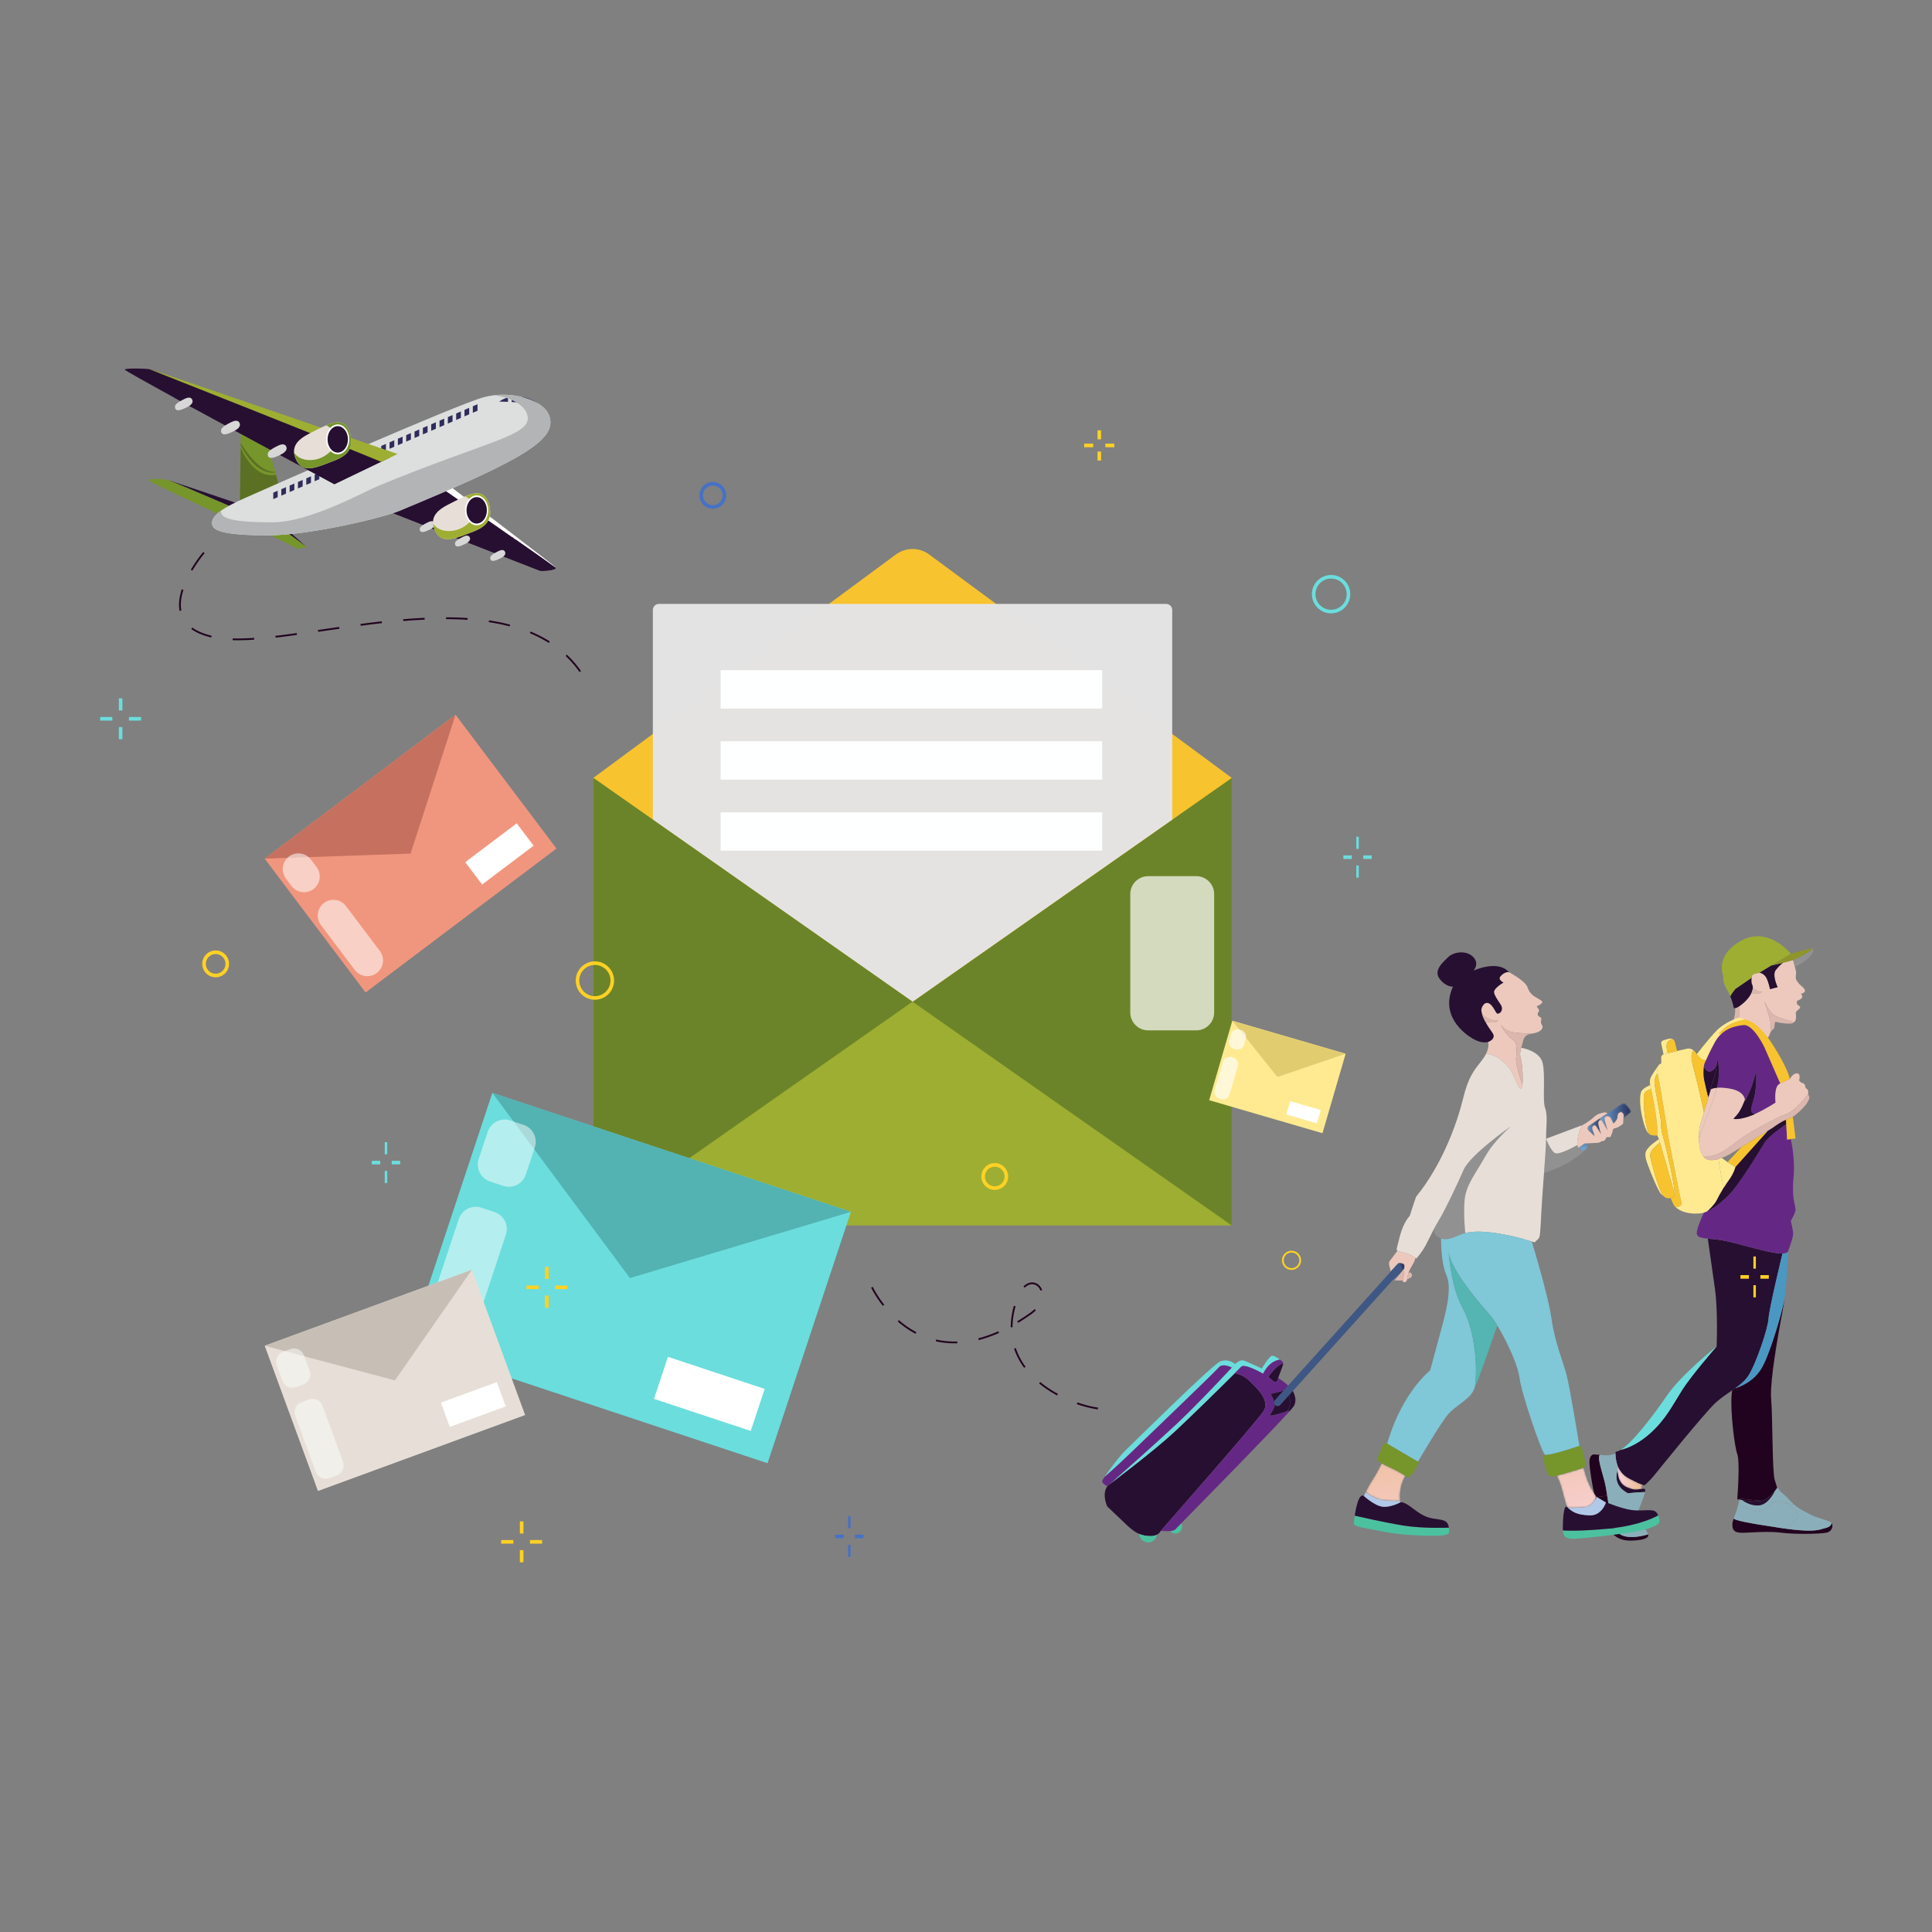 <svg xmlns="http://www.w3.org/2000/svg" xmlns:xlink="http://www.w3.org/1999/xlink" width="1080" height="1080" viewBox="0 0 1080 1080">
  <rect x="0" y="0" width="1080" height="1080" fill="#808080" stroke="none"/>
  <defs>
    <path id="pre-post-stay2-a" d="M0.195,3.686 C0.687,12.191 5.534,13.152 8.302,14.011 L8.302,14.011 C10.743,14.771 12.917,13.91 14.393,13.86 L14.393,13.86 C12.597,13.282 14.396,11.749 14.396,11.749 L14.396,11.749 C13.293,11.433 11.034,10.527 6.444,8.079 L6.444,8.079 C3.022,6.253 1.176,3.455 0.186,0.779 L0.186,0.779 C0.136,1.837 0.139,2.802 0.195,3.686"/>
    <linearGradient id="pre-post-stay2-b" x1="99.886%" x2="-.117%" y1="49.999%" y2="49.999%">
      <stop offset="0%" stop-color="#EDBA8C"/>
      <stop offset="100%" stop-color="#F9D4E1"/>
    </linearGradient>
    <path id="pre-post-stay2-d" d="M5.193,4.739 C5.193,4.739 3.132,5.987 0.486,6.986 L0.486,6.986 L3.718,9.291 L11.477,0.908 C7.886,3.1 5.193,4.739 5.193,4.739"/>
    <path id="pre-post-stay2-f" d="M7.128,61.473 L4.738,64.044 L0.63,68.465 C0.63,68.465 1.507,70.538 0.63,72.645 L0.63,72.645 L6.968,65.798 L9.218,63.362 L65.705,2.318 C65.103,2.151 64.311,1.623 63.46,0.898 L63.46,0.898 L7.128,61.473 Z"/>
    <path id="pre-post-stay2-h" d="M4.763,1.629 C3.65,3.209 1.332,5.316 1.332,5.316 L1.332,5.316 C1.332,5.316 -0.776,7.845 0.46,8.898 L0.46,8.898 C1.311,9.623 2.103,10.151 2.705,10.318 L2.705,10.318 C2.975,10.398 3.207,10.402 3.388,10.318 L3.388,10.318 C3.957,10.062 8.896,3.926 9.048,3.731 L9.048,3.731 C9.212,2.4 9.28,1.427 8.497,1.101 L8.497,1.101 C7.865,0.838 7.21,0.575 6.573,0.575 L6.573,0.575 C5.936,0.575 5.319,0.839 4.763,1.629"/>
    <linearGradient id="pre-post-stay2-i" x1="98.615%" x2="-1.388%" y1="50.005%" y2="50.005%">
      <stop offset="0%" stop-color="#212A54"/>
      <stop offset="100%" stop-color="#74A8DB"/>
    </linearGradient>
    <path id="pre-post-stay2-k" d="M1.327,4.906 C-0.675,6.461 1.327,7.982 1.327,7.982 L1.327,7.982 L4.424,10.932 C4.424,10.932 3.695,8.192 3.539,7.931 L3.539,7.931 C3.378,7.666 2.591,5.825 3.59,5.138 L3.59,5.138 C4.592,4.454 5.169,5.033 5.329,5.453 L5.329,5.453 C5.482,5.862 7.951,9.559 8.091,9.765 L8.091,9.765 C8.048,9.605 7.32,6.992 6.91,5.664 L6.91,5.664 C6.489,4.294 6.174,2.714 7.172,2.031 L7.172,2.031 C7.378,1.888 7.568,1.833 7.736,1.833 L7.736,1.833 L7.007,0.995 C4.302,2.81 2.018,4.37 1.327,4.906"/>
    <linearGradient id="pre-post-stay2-l" x1="101.05%" x2="1.057%" y1="49.998%" y2="49.998%">
      <stop offset="0%" stop-color="#212A54"/>
      <stop offset="100%" stop-color="#74A8DB"/>
    </linearGradient>
    <path id="pre-post-stay2-n" d="M11.867,1.127 C11.867,1.127 8.393,3.411 4.521,5.981 L4.521,5.981 C3.017,6.98 1.453,8.026 0.007,8.995 L0.007,8.995 L0.736,9.833 C1.39,9.833 1.751,10.663 1.751,10.663 L1.751,10.663 L4.651,15.666 C4.651,15.666 4.176,13.718 3.648,11.927 L3.648,11.927 C3.122,10.136 2.7,8.923 3.282,8.185 L3.282,8.185 C3.859,7.448 4.756,7.608 5.586,7.87 L5.586,7.87 C6.421,8.135 7.863,11.768 7.863,11.768 L7.863,11.768 C7.863,11.768 8.706,11.346 9.709,9.682 L9.709,9.682 C10.708,8.012 9.814,6.289 11.445,5.543 L11.445,5.543 C13.08,4.797 13.607,6.975 13.607,6.975 L13.607,6.975 C13.607,6.975 13.548,7.929 13.489,8.977 L13.489,8.977 L13.502,8.977 C13.502,8.977 16.767,6.134 17.505,5.543 L17.505,5.543 C18.243,4.958 17.029,3.55 17.029,3.55 L17.029,3.55 C17.029,3.55 16.451,2.707 15.133,1.127 L15.133,1.127 C14.694,0.601 14.185,0.425 13.701,0.425 L13.701,0.425 C12.734,0.425 11.867,1.127 11.867,1.127"/>
    <linearGradient id="pre-post-stay2-o" x1="99.274%" x2="-.723%" y1="49.998%" y2="49.998%">
      <stop offset="0%" stop-color="#212A54"/>
      <stop offset="100%" stop-color="#74A8DB"/>
    </linearGradient>
    <path id="pre-post-stay2-q" d="M3.743,0.885 L0.583,3.147 L0.313,3.358 C0.474,3.616 0.667,3.844 0.899,4.046 L0.899,4.046 C1.901,4.918 2.909,5.086 3.73,4.753 L3.73,4.753 C4.898,4.277 5.703,2.798 5.641,0.885 L5.641,0.885 L5.635,0.792 L3.743,0.885 Z"/>
    <linearGradient id="pre-post-stay2-r" x1="43.576%" x2="51.027%" y1="-220.626%" y2="82.641%">
      <stop offset="0%" stop-color="#212A54"/>
      <stop offset="100%" stop-color="#74A8DB"/>
    </linearGradient>
    <path id="pre-post-stay2-t" d="M0.255,4.627 C0.255,4.627 1.942,7.683 2.89,11.344 L2.89,11.344 C3.837,15.007 5.524,21.378 6.05,22.117 L6.05,22.117 L6.127,22.188 C6.982,22.837 12.414,22.627 16.425,22.117 L16.425,22.117 C20.59,21.59 22.591,16.428 22.591,16.428 L22.591,16.428 C22.591,16.428 21.432,15.163 19.219,11.265 L19.219,11.265 C17.008,7.367 15.217,0.098 15.217,0.098 L15.217,0.098 C13.636,0.939 0.255,4.627 0.255,4.627"/>
    <linearGradient id="pre-post-stay2-u" x1="-12.693%" x2="85.893%" y1="-258.631%" y2="220.955%">
      <stop offset="0%" stop-color="#EDBA8C"/>
      <stop offset="100%" stop-color="#F9D4E1"/>
    </linearGradient>
    <path id="pre-post-stay2-w" d="M3.999,10.269 C2.406,12.66 1.179,15.129 0.412,16.831 L0.412,16.831 L0.417,16.831 C0.417,16.831 2.97,19.011 7.168,20.553 L7.168,20.553 C11.361,22.094 19.714,21.721 19.714,21.721 L19.714,21.721 C18.761,13.389 22.643,7.691 22.643,7.691 L22.643,7.691 C21.901,7.21 20.679,6.427 18.44,5.204 L18.44,5.204 C14.951,3.295 11.462,1.921 9.308,0.695 L9.308,0.695 C9.224,0.868 6.78,6.098 3.999,10.269"/>
    <linearGradient id="pre-post-stay2-x" x1="6.999%" x2="107.469%" y1="-142.408%" y2="317.443%">
      <stop offset="0%" stop-color="#EDBA8C"/>
      <stop offset="100%" stop-color="#F9D4E1"/>
    </linearGradient>
  </defs>
  <g fill="none" fill-rule="evenodd">
    <g transform="translate(56 205)">
      <g transform="translate(561 318.329)">
        <path fill="#EDC9BD" d="M213.267,47.766 C214.485,50.059 215.989,52.296 217.157,53.865 C219.825,57.447 214.838,59.132 214.838,59.132 C214.838,59.132 215.783,61.669 213.675,65.858 C213.801,65.862 213.933,65.87 214.063,65.875 C218.91,66.085 222.635,69.318 225.935,72.828 C229.235,76.343 231.485,85.332 233.17,85.193 C233.583,85.16 233.857,84.371 234.018,83.145 C233.529,81.872 230.431,72.407 230.464,69.036 C230.503,65.664 231.906,59.764 228.392,57.657 C224.936,55.583 221.889,49.629 221.796,49.444 C221.918,49.612 224.072,52.558 227.693,53.443 C231.332,54.336 238.818,54.505 239.134,54.513 L239.142,54.513 C239.972,54.349 240.849,54.205 241.739,53.936 C244.97,52.953 245.742,51.058 245.114,49.933 C244.49,48.807 244.127,48.036 244.549,46.772 C244.97,45.507 244.127,45.507 243.213,44.804 C242.298,44.104 242.58,43.19 242.58,43.19 C242.58,43.19 243.424,41.714 243.424,41.504 C243.424,41.293 242.02,39.186 242.02,39.186 C245.038,37.994 245.392,36.869 244.97,36.375 C244.549,35.886 243.634,35.393 240.685,33.636 C237.734,31.882 236.82,28.3 236.82,28.3 C235.067,24.576 226.639,20.222 226.639,20.222 C225.488,19.594 222.913,20.854 221.581,22.679 C220.246,24.508 223.688,25.983 223.406,25.983 C223.124,25.983 218.138,29.144 218.138,31.179 C218.138,33.214 221.581,37.572 222.213,38.836 C222.846,40.101 222.774,42.207 221.088,43.05 C219.403,43.893 219.541,42.486 217.367,39.397 C215.189,36.308 212.588,36.729 211.324,39.957 C210.957,40.901 211.071,42.169 211.484,43.586 C211.484,43.586 213.679,45.751 215.892,46.49 C218.105,47.227 220.528,46.983 220.528,46.983 C220.528,46.983 219.963,48.246 217.645,48.246 C215.328,48.246 213.267,47.766 213.267,47.766"/>
        <path fill="#270F32" d="M3.515,306.175 L3.515,306.171 C2.534,307.043 1.981,307.528 1.981,307.528 C-1.285,312.163 1.981,318.801 1.981,318.801 C1.981,318.801 7.881,324.385 12.938,329.231 C15.577,331.76 17.759,333.285 19.896,334.179 C21.86,335 23.786,335.291 26.002,335.342 C27.651,335.379 28.86,335.03 29.736,334.562 C31.317,333.723 31.797,332.497 31.797,332.497 C31.797,332.497 85.672,271.252 89.322,265.49 C92.975,259.73 86.232,253.13 81.036,248.212 C78.521,245.836 75.613,244.752 73.283,244.277 C65.679,251.879 49.43,267.86 39.569,277.029 C27.651,288.109 3.886,305.897 3.515,306.175"/>
        <path fill="#DBB7AD" d="M351.32,49.193 C351.32,49.193 352.003,48.95 354.157,49.027 C355.137,47.103 355.497,42.911 355.089,39.275 C354.017,39.97 353.331,40.21 352.895,40.238 C353.442,43.791 351.32,49.193 351.32,49.193"/>
        <path fill="#EDC9BD" d="M369.17,36.148 C369.341,36.531 372.134,42.669 375.012,44.32 C377.985,46.028 386.091,47.958 386.091,47.958 C387.044,46.967 387.116,45.339 386.936,43.894 C386.655,41.648 387.593,41.918 388.898,40.499 C390.202,39.079 388.005,38.987 387.592,37.93 C387.18,36.874 387.482,36.076 387.889,35.971 C388.298,35.868 389.745,35.282 390.317,34.41 C390.897,33.537 389.765,32.233 389.765,32.233 C393.491,31.211 391.782,29.328 390.036,27.884 C388.291,26.446 387.128,24.711 386.886,23.759 C386.644,22.808 387.232,20.845 386.942,19.505 C386.842,19.044 386.624,18.169 386.382,17.217 C385.933,15.453 385.396,13.428 385.368,13.322 C383.809,13.823 381.632,14.395 379.559,14.91 L379.573,14.966 C379.573,14.966 377.84,16.134 375.656,18.934 C373.469,21.739 376.718,28.522 376.718,28.522 L372.43,29.613 C372.43,29.613 371.697,25.594 370.359,23.187 C369.019,20.775 366.622,20.398 366.622,20.398 L366.302,20.592 C366.302,20.592 361.851,20.564 362.174,23.235 L362.171,23.24 C362.15,23.363 361.735,25.712 362.468,27.074 C362.713,27.524 362.836,28.072 362.835,28.685 L362.836,28.689 C362.91,28.775 365.293,31.578 368.211,30.978 C368.211,30.978 366.347,32.249 364.461,32.22 C362.575,32.195 362.083,31.694 362.083,31.694 C361.205,33.609 359.559,35.751 357.139,37.745 C356.335,38.411 355.656,38.909 355.089,39.275 C355.497,42.911 355.138,47.103 354.157,49.027 C354.505,49.044 354.893,49.062 355.322,49.096 C356.124,49.153 357.071,49.251 358.189,49.402 C363.592,50.127 371.232,56.805 371.232,56.805 C371.232,56.805 371.675,56.258 372.027,55.373 C372.155,55.052 372.343,54.614 372.576,54.145 L372.579,54.14 C372.601,54.017 372.935,52.014 372.923,49.491 C372.91,46.951 369.345,36.665 369.17,36.148"/>
        <path fill="#270F32" d="M351.458,31.602 C352.282,30.431 353.111,29.456 353.111,29.456 L362.171,23.241 C362.15,23.363 361.735,25.712 362.468,27.075 C362.714,27.524 362.836,28.073 362.835,28.686 L362.836,28.689 C362.839,29.572 362.586,30.596 362.083,31.695 C361.205,33.609 359.559,35.751 357.139,37.745 C356.335,38.411 355.657,38.91 355.089,39.276 C354.018,39.969 353.331,40.209 352.895,40.239 C352.184,40.281 352.114,39.785 352.114,39.785 C351.933,38.783 351.405,36.42 350.23,33.597 C350.543,32.962 350.996,32.251 351.458,31.602"/>
        <path fill="#9EAE32" d="M356.268,2.561 C357.951,1.619 359.605,0.977 361.206,0.574 C374.122,-2.654 384.063,9.836 384.063,9.836 L373.269,16.375 L366.622,20.398 L366.301,20.593 C366.301,20.593 361.85,20.564 362.173,23.235 L362.17,23.241 L353.111,29.456 C353.111,29.456 352.282,30.431 351.457,31.602 C350.996,32.251 350.542,32.962 350.23,33.597 C349.772,32.498 349.212,31.323 348.532,30.134 C348.427,29.948 348.325,29.765 348.212,29.581 C345.561,25.145 346.367,22.331 346.367,22.331 C346.367,22.331 341.04,11.076 356.268,2.561"/>
        <path fill="#DBB7AD" d="M362.083 31.694C362.083 31.694 362.575 32.195 364.461 32.22 366.347 32.249 368.211 30.978 368.211 30.978 365.293 31.578 362.91 28.775 362.836 28.689 362.839 29.571 362.586 30.596 362.083 31.694M372.579 54.141C373.004 53.298 373.596 52.377 374.288 51.971 375.374 51.333 374.687 47.594 375.708 47.913 376.733 48.231 380.246 48.932 383.565 48.884 384.757 48.868 385.561 48.51 386.091 47.958 386.091 47.958 377.985 46.029 375.012 44.321 372.134 42.669 369.341 36.532 369.17 36.149 369.345 36.665 372.91 46.952 372.923 49.492 372.934 52.015 372.6 54.018 372.579 54.141"/>
        <path fill="#270F32" d="M373.269,16.376 L366.622,20.398 C366.622,20.398 369.018,20.775 370.359,23.188 C371.697,25.595 372.429,29.613 372.429,29.613 L376.717,28.522 C376.717,28.522 373.468,21.739 375.656,18.935 C377.839,16.135 379.573,14.967 379.573,14.967 L379.558,14.91 C376.289,15.716 373.269,16.376 373.269,16.376"/>
        <path fill="#8E962A" d="M385.368,13.322 C385.489,13.283 385.609,13.244 385.722,13.206 C389.38,11.979 396.359,7.468 396.584,6.867 L396.556,6.804 C395.942,6.67 390.121,8.008 384.063,9.837 L373.269,16.376 C373.269,16.376 376.289,15.716 379.558,14.91 C381.632,14.395 383.808,13.823 385.368,13.322"/>
        <path fill="#919191" d="M385.368,13.322 C385.395,13.428 385.932,15.453 386.382,17.218 C386.684,17.075 390.732,15.158 394.127,12.058 C397.297,9.169 396.734,7.233 396.584,6.867 C396.359,7.468 389.38,11.979 385.722,13.206 C385.609,13.244 385.489,13.283 385.368,13.322"/>
        <path fill="#FFEA92" d="M347.3,55.369 C347.089,55.369 343.507,53.683 343.507,53.683 L332.722,68.363 L337.186,70.982 L347.3,55.369 Z"/>
        <path fill="#22031F" d="M273.984,289.701 C274.008,289.701 274.021,289.702 274.021,289.702 C274.021,289.702 275.188,289.778 277.303,289.946 C276.991,290.263 276.857,290.83 276.856,291.587 C276.853,294.864 279.335,301.683 280.448,306.908 C280.785,308.487 281.095,310.534 281.438,312.806 C279.238,313.09 276.955,313.379 274.547,313.659 C272.735,305.473 271.548,296.943 271.493,294.367 C271.394,289.858 273.668,289.701 273.984,289.701"/>
        <path fill="#270F32" d="M353.085,252.65 L353.089,252.65 C355.921,250.628 358.475,248.516 360.308,245.764 C364.523,239.442 371.396,219.071 371.61,213.875 C371.829,208.678 379.415,177.396 379.415,177.396 L379.415,177.392 C377.814,177.425 375.365,177.181 371.61,176.368 C360.94,174.05 350.548,170.468 343.102,169.626 C341.011,169.389 339.202,169.233 337.678,169.073 L337.678,169.077 C337.678,169.077 339.802,184.236 341.626,196.879 C343.45,209.522 342.608,229.329 342.608,229.329 L342.6,229.341 C342.174,229.826 328.52,245.49 323.269,253.788 C317.93,262.216 314.183,270.085 305.379,277.953 C296.576,285.816 288.952,287.157 288.952,287.157 L288.952,287.152 C287.882,287.8 286.93,288.164 286.137,288.184 C286.137,288.184 286.095,288.559 286.091,289.205 C286.073,290.561 286.205,293.111 287.187,295.779 C288.177,298.455 290.022,301.253 293.444,303.078 C298.034,305.526 300.293,306.432 301.397,306.749 C302.315,307.013 302.434,306.871 302.434,306.871 C302.434,306.871 305.384,304.342 308.194,300.828 C311.001,297.317 335.166,267.396 341.626,261.213 C344.694,258.281 348.111,256.072 351.302,253.888 C351.904,253.476 352.503,253.067 353.085,252.65"/>
        <path fill="#270F32" d="M287.195,298.687 C287.687,307.19 292.534,308.151 295.303,309.012 C296.044,309.243 296.758,309.324 297.438,309.324 C298.998,309.324 300.365,308.894 301.392,308.86 L301.396,308.86 C301.44,308.858 301.483,308.858 301.526,308.858 C301.84,308.858 302.121,308.901 302.362,309.012 C302.728,309.18 302.762,309.795 302.577,310.719 C299.24,310.834 296.071,311.082 292.91,311.409 C292.216,311 291.435,310.497 290.566,309.854 C287.364,307.495 286.618,304.476 286.62,302.173 C286.621,300.156 287.195,298.687 287.195,298.687"/>
      </g>
      <g transform="translate(848 613.329)">
        <mask id="pre-post-stay2-c" fill="#fff">
          <use xlink:href="#pre-post-stay2-a"/>
        </mask>
        <path fill="url(#pre-post-stay2-b)" d="M0.195,3.686 C0.687,12.191 5.534,13.152 8.302,14.011 L8.302,14.011 C10.743,14.771 12.917,13.91 14.393,13.86 L14.393,13.86 C12.597,13.282 14.396,11.749 14.396,11.749 L14.396,11.749 C13.293,11.433 11.034,10.527 6.444,8.079 L6.444,8.079 C3.022,6.253 1.176,3.455 0.186,0.779 L0.186,0.779 C0.136,1.837 0.139,2.802 0.195,3.686" mask="url(#pre-post-stay2-c)"/>
      </g>
      <g transform="translate(849 363.329)">
        <path fill="#6BDDDD" d="M0.952,242.152 L0.952,242.157 C0.952,242.157 8.576,240.816 17.379,232.953 C26.182,225.085 29.93,217.216 35.268,208.788 C40.519,200.49 54.174,184.826 54.599,184.341 C54.199,184.653 34.86,200.048 26.794,211.86 C19.743,222.194 7.847,238.006 0.952,242.152"/>
        <path fill="#FFEA92" d="M12.398,42.026 C11.694,44.061 11.412,48.967 12.959,55.963 C14.151,61.357 15.423,64.26 16.78,65.496 C13.742,58.323 13.915,46.961 13.915,44.154 C13.915,41.343 17.982,40.535 17.982,40.535 C17.661,39.088 17.455,38.233 17.455,38.233 C17.455,38.233 13.097,39.991 12.398,42.026"/>
        <path fill="#F7C32F" d="M13.915,44.154 C13.915,46.961 13.742,58.323 16.78,65.496 C17.186,65.87 17.599,66.09 18.016,66.186 C19.841,66.608 21.518,66.469 21.518,66.469 C21.838,58.858 19.153,45.798 17.982,40.535 C17.982,40.535 13.915,41.343 13.915,44.154"/>
        <path fill="#FFEA92" d="M16.612,73.14 C15.697,74.548 13.519,75.391 15.697,81.569 C17.877,87.751 22.158,98.004 23.705,99.269 C24.173,99.653 24.593,100.061 25.028,100.419 C21.88,96.917 18.268,81.59 17.455,78.219 C16.637,74.847 22.913,70.38 22.913,70.38 C22.554,69.162 22.343,68.442 22.343,68.442 C22.343,68.442 17.522,71.737 16.612,73.14"/>
        <path fill="#FFEA92" d="M17.455,34.862 C17.455,34.862 17.101,36.897 17.455,38.233 C17.455,38.233 17.661,39.089 17.982,40.535 C19.153,45.798 21.838,58.858 21.517,66.469 L22.344,68.441 C22.344,68.441 22.555,69.162 22.913,70.38 C24.737,76.617 30.354,95.855 30.798,97.97 C30.911,98.518 30.995,98.948 31.033,99.294 L31.059,99.29 C31.661,96.655 27.085,76.111 25.398,69.79 C23.714,63.468 23.608,63.995 23.608,60.169 C23.608,56.338 20.026,40.817 19.921,37.024 C19.815,33.231 21.636,31.701 21.636,31.701 C21.332,29.345 21.643,28.002 22.099,27.238 C21.15,28.557 17.754,33.353 17.455,34.862"/>
        <path fill="#F7C32F" d="M22.913,70.38 C22.913,70.38 16.638,74.847 17.455,78.219 C18.268,81.59 21.88,96.917 25.028,100.419 C26.031,101.262 27.089,101.857 28.9,101.342 C30.713,100.681 31.173,100.537 31.033,99.294 C30.995,98.948 30.911,98.519 30.798,97.971 C30.354,95.856 24.737,76.617 22.913,70.38"/>
        <path fill="#F7C32F" d="M21.636,31.701 C21.636,31.701 19.816,33.231 19.921,37.024 C20.026,40.817 23.608,56.338 23.608,60.169 C23.608,63.995 23.713,63.469 25.398,69.79 C27.084,76.111 31.66,96.655 31.058,99.29 L31.032,99.294 C31.172,100.537 30.712,100.68 28.901,101.342 C28.901,101.342 29.953,103.975 30.797,105.555 C30.991,105.923 31.253,106.154 31.544,106.281 L31.547,106.285 C32.517,106.711 33.861,106.041 34.59,105.555 C35.538,104.924 34.169,100.419 34.169,100.419 L27.637,67.417 C27.637,67.417 23.529,40.867 21.948,33.492 C21.808,32.84 21.703,32.245 21.636,31.701"/>
        <path fill="#FFEA92" d="M47.461,109.581 C48.337,109.357 48.982,109.092 49.34,108.822 C50.183,108.19 53.555,104.924 54.608,102.712 C55.291,101.274 56.82,98.464 58.569,95.627 L58.569,95.623 C58.544,95.518 57.756,92.008 57.031,88.067 C56.294,84.063 55.652,79.601 55.652,79.601 C52.543,80.498 49.108,80.709 47.288,78.269 C45.413,75.749 44.827,71.977 44.722,68.715 L44.722,68.707 C44.607,65.28 45.021,62.419 45.021,62.149 C45.021,61.922 46.184,57.981 47.52,53.527 C47.52,53.527 44.578,39.422 41.81,29.282 C39.045,19.147 41.81,18.907 41.81,18.907 C40.899,18.157 39.635,17.567 38.067,17.9 C36.77,18.174 34.653,18.671 32.513,19.181 C30.629,19.632 28.729,20.092 27.337,20.433 C26.061,20.744 25.213,20.955 25.213,20.955 C25.213,20.955 25.096,20.984 24.923,21.057 C24.442,21.255 23.558,21.769 23.633,22.852 C23.738,24.326 23.629,26.223 23.629,26.223 C23.629,26.223 22.934,26.202 22.344,26.901 L22.34,26.905 C22.322,26.931 22.243,27.041 22.111,27.222 L22.099,27.238 C21.644,28.002 21.332,29.346 21.636,31.701 C21.703,32.245 21.809,32.84 21.948,33.492 C23.528,40.867 27.637,67.417 27.637,67.417 L34.169,100.419 C34.169,100.419 35.539,104.924 34.59,105.556 C33.861,106.041 32.518,106.711 31.548,106.285 C34.291,109.219 39.331,110.087 42.703,110.087 C44.642,110.087 46.268,109.876 47.461,109.581"/>
        <path fill="#FFEA92" d="M27.425,12.446 C24.055,13.369 23.212,13.559 23.776,15.713 C24.337,17.866 24.922,21.056 24.922,21.056 C25.096,20.984 25.212,20.955 25.212,20.955 C25.212,20.955 26.061,20.744 27.337,20.432 C27.337,20.432 26.348,17.744 26.701,15.425 C27.055,13.108 29.878,12.446 29.878,12.446 C29.323,12.215 28.529,12.143 27.425,12.446"/>
        <path fill="#F7C32F" d="M26.701 15.426C26.347 17.744 27.337 20.433 27.337 20.433 28.728 20.092 30.629 19.632 32.513 19.181L31.219 14.073C31.219 14.073 31.029 12.919 29.879 12.447 29.879 12.447 27.055 13.109 26.701 15.426M46.693 23.72C44.784 22.759 43.511 20.955 43.511 20.955 43.511 20.955 42.918 19.814 41.809 18.908 41.809 18.908 39.045 19.148 41.809 29.282 44.578 39.422 47.519 53.528 47.519 53.528 48.422 50.523 49.403 47.278 50.158 44.791L49.833 44.695C49.833 44.695 48.708 40.341 47.726 35.705 47.06 32.553 47.299 29.464 47.519 27.812 47.625 27.033 47.726 26.574 47.726 26.574 47.726 26.574 47.995 25.819 48.653 24.302 47.949 24.242 47.292 24.024 46.693 23.72"/>
        <path fill="#642884" d="M96.307,69.596 C96.156,68.855 96.054,68.442 96.054,68.442 L94.01,68.715 L93.526,60.16 L93.387,60.169 C93.387,60.169 84.01,66.402 81.482,70.38 C78.953,74.354 67.491,93.896 60.718,100.419 C53.951,106.948 49.339,108.823 49.339,108.823 C48.982,109.092 48.336,109.358 47.46,109.581 C46.946,110.681 43.249,118.705 43.511,121.254 C43.713,123.227 45.77,123.669 49.677,124.074 C51.202,124.234 53.01,124.39 55.101,124.626 C62.547,125.469 72.94,129.051 83.61,131.368 C87.365,132.182 89.813,132.426 91.414,132.393 C94.369,132.342 94.432,131.368 94.432,131.368 C94.432,131.368 97.592,123.362 97.386,121.044 C97.184,118.726 96.054,114.09 96.054,114.09 C96.054,114.09 98.857,109.665 98.718,107.558 C98.578,105.451 96.538,101.027 97.592,90.07 C97.635,89.61 97.673,89.151 97.706,88.691 C98.284,80.376 96.898,72.484 96.307,69.596"/>
        <path fill="#FFEA92" d="M43.511,20.955 C43.511,20.955 44.783,22.759 46.694,23.72 C46.743,23.614 48.291,20.218 50.264,16.648 C51.514,14.386 53.508,11.84 55.8,9.501 C57.178,8.101 58.666,6.774 60.166,5.628 C64.169,2.572 70.593,1.481 70.593,1.481 C70.183,1.342 69.812,1.228 69.481,1.127 C67.41,0.52 66.691,0.588 66.691,0.588 C66.691,0.588 59.242,2.974 54.608,7.752 C49.972,12.527 43.511,20.955 43.511,20.955"/>
        <path fill="#270F32" d="M50.819,40.898 C50.916,40.636 54.051,32.304 54.186,30.366 C54.266,29.262 54.545,27.398 54.772,25.983 C54.397,27.459 53.609,29.38 51.973,30.227 C49.129,31.701 47.911,28.668 47.519,27.811 C47.299,29.463 47.06,32.553 47.726,35.706 C48.708,40.34 49.833,44.694 49.833,44.694 L50.158,44.791 C50.912,42.304 51.443,40.572 51.443,40.572 C51.05,40.742 50.853,40.877 50.819,40.898"/>
        <path fill="#642884" d="M89.822,37.538 L89.839,37.53 C89.889,37.513 90.02,37.454 90.214,37.365 L81.435,17.302 C81.435,17.302 75.219,3.959 69.48,4.658 C65.177,5.185 60.622,6.188 56.838,9.973 C55.573,11.237 54.397,12.805 53.343,14.773 C50.979,19.189 49.5,22.367 48.657,24.302 L48.653,24.302 C47.995,25.818 47.726,26.573 47.726,26.573 C47.726,26.573 47.625,27.032 47.519,27.811 C47.911,28.667 49.129,31.701 51.973,30.226 C53.609,29.38 54.397,27.458 54.772,25.982 L54.772,25.97 C54.953,24.875 55.101,24.044 55.101,24.044 C55.101,24.044 56.811,29.784 55.101,38.233 C55,38.726 54.877,39.249 54.738,39.806 C56.559,39.624 59.088,39.675 62.476,40.341 C69.033,41.63 70.209,44.976 70.398,46.476 C70.458,46.936 70.424,47.223 70.424,47.223 C70.424,47.223 71.043,46.523 73.294,41.323 C75.54,36.127 76.665,30.366 76.665,30.366 C76.665,30.366 77.094,39.287 75.598,45.082 C74.098,50.876 72.506,53.48 75.991,54.446 C79.08,53.063 82.258,51.276 84.495,49.949 C86.341,48.85 87.551,48.065 87.551,48.065 C87.551,48.065 86.493,39.106 89.822,37.538"/>
        <path fill="#DBB7AD" d="M65.076,70.38 C59.711,74.919 53.129,78.669 47.288,78.269 C49.108,80.709 52.543,80.498 55.652,79.601 C56.281,79.42 56.9,79.209 57.486,78.985 C60.133,77.986 62.193,76.739 62.193,76.739 C62.193,76.739 64.887,75.1 68.477,72.908 C73.155,70.051 79.354,66.254 83.092,63.932 C84.853,62.837 86.067,62.073 86.32,61.884 C87.383,61.105 90.45,58.871 93.388,57.683 C93.813,57.51 94.229,57.362 94.643,57.24 C95.439,57.004 96.316,56.549 97.205,55.963 C99.966,54.147 102.878,51.109 104.075,49.718 C105.655,47.872 106.865,45.238 106.392,44.694 C105.916,44.151 105.865,43.447 105.865,42.869 C105.865,42.869 99.254,52.372 93.388,54.446 C87.525,56.515 70.441,65.841 65.076,70.38"/>
        <path fill="#270F32" d="M50.819 40.898C50.853 40.877 51.05 40.742 51.443 40.572 52.046 40.312 53.111 39.965 54.738 39.806 54.877 39.249 55 38.727 55.101 38.233 56.811 29.785 55.101 24.044 55.101 24.044 55.101 24.044 55.05 24.887 54.772 25.97L54.772 25.983C54.545 27.398 54.266 29.262 54.186 30.366 54.051 32.304 50.916 40.636 50.819 40.898M54.608 102.712C53.554 104.924 50.182 108.191 49.339 108.822 49.339 108.822 53.951 106.947 60.718 100.419 67.491 93.896 78.954 74.354 81.482 70.38 84.01 66.401 93.387 60.169 93.387 60.169L93.526 60.16 93.387 57.683C90.45 58.871 87.382 61.105 86.32 61.884 86.067 62.073 84.853 62.837 83.091 63.932L65.076 84.03C65.076 84.03 64.266 87.435 61.494 91.228 60.52 92.556 59.508 94.094 58.569 95.623L58.569 95.627C56.82 98.464 55.291 101.275 54.608 102.712"/>
        <path fill="#F7C32F" d="M55.8,9.501 L56.837,9.973 C60.621,6.188 65.177,5.186 69.481,4.658 C75.219,3.959 81.436,17.302 81.436,17.302 L90.213,37.365 C91.511,36.784 95.567,34.862 95.567,34.862 C93.534,26.434 84.108,12.877 84.108,12.877 C84.108,12.877 78.35,4.52 73.293,2.484 C72.249,2.063 71.356,1.734 70.593,1.481 C70.593,1.481 64.169,2.572 60.166,5.628 C58.666,6.774 57.178,8.102 55.8,9.501"/>
        <path fill="#FFEA92" d="M55.652,79.601 C55.652,79.601 56.294,84.064 57.031,88.068 C57.756,92.008 58.544,95.518 58.569,95.623 C59.508,94.094 60.52,92.556 61.494,91.228 C64.266,87.435 65.076,84.031 65.076,84.031 L60.718,81.291 L57.486,78.986 C56.9,79.209 56.281,79.42 55.652,79.601"/>
      </g>
      <g transform="translate(906 435.329)">
        <mask id="pre-post-stay2-e" fill="#fff">
          <use xlink:href="#pre-post-stay2-d"/>
        </mask>
        <path d="M5.193,4.739 C5.193,4.739 3.132,5.987 0.486,6.986 L0.486,6.986 L3.718,9.291 L11.477,0.908 C7.886,3.1 5.193,4.739 5.193,4.739" mask="url(#pre-post-stay2-e)"/>
      </g>
      <g transform="translate(560 393.329)">
        <path fill="#F7C32F" d="M357.477,42.908 L349.718,51.291 L354.076,54.03 L372.091,33.931 C368.354,36.254 362.155,40.051 357.477,42.908"/>
        <path fill="#EDC9BD" d="M334.02,32.149 C334.02,31.921 335.183,27.981 336.519,23.527 C337.421,20.522 338.403,17.277 339.158,14.791 C339.912,12.304 340.443,10.572 340.443,10.572 C341.045,10.311 342.111,9.965 343.738,9.805 C341.48,18.642 334.231,34.91 333.721,38.707 C333.607,35.28 334.02,32.419 334.02,32.149"/>
        <path fill="#EDC9BD" d="M351.476,10.341 C358.033,11.63 359.209,14.977 359.399,16.477 C359.399,16.477 357.375,22.423 354.707,25.23 C354.08,25.892 353.511,26.515 353.01,27.08 L353.014,27.084 C353.014,27.084 355.268,27.902 361.589,25.794 C362.672,25.432 363.828,24.969 364.991,24.446 C368.08,23.064 371.257,21.277 373.495,19.949 C375.34,18.85 376.55,18.066 376.55,18.066 C376.55,18.066 375.493,9.107 378.822,7.538 L378.838,7.53 L379.226,7.391 L379.213,7.365 C380.511,6.784 384.566,4.862 384.566,4.862 C384.566,4.862 386.066,1.701 388.49,1.701 C390.913,1.701 389.69,5.634 389.69,5.634 C389.69,5.634 390.596,6.915 391.495,7.074 C392.387,7.231 393.075,7.862 393.125,8.916 C393.179,9.97 393.862,10.236 394.338,10.657 C394.811,11.078 394.866,12.288 394.866,12.869 C394.866,12.869 388.253,22.372 382.387,24.446 C376.525,26.515 359.441,35.841 354.076,40.38 C348.71,44.919 342.128,48.669 336.288,48.269 C334.413,45.749 333.827,41.977 333.721,38.715 L333.721,38.707 C334.231,34.91 341.48,18.643 343.738,9.806 C345.559,9.624 348.087,9.675 351.476,10.341"/>
        <path fill="#22031F" d="M381.637,127.054 C381.3,129.633 380.896,132.242 380.414,134.8 C380.034,136.835 379.63,139.013 379.221,141.28 C378.887,143.125 378.548,145.03 378.211,146.968 C377.387,151.714 376.577,156.66 375.89,161.4 C374.733,169.395 373.925,176.809 373.988,181.727 C373.998,182.546 374.033,183.296 374.094,183.968 C374.937,193.239 374.654,224.424 376.058,228.921 L377.464,233.413 C377.464,233.413 376.967,234.181 376.12,235.226 L376.116,235.23 C374.562,237.14 371.825,239.971 368.788,240.683 C364.334,240.218 359.743,239.748 355.163,239.291 C355.397,236.269 356.668,218.683 355.128,214.45 C353.615,210.283 351.279,191.333 351.954,181.741 C352.031,180.659 352.144,179.698 352.301,178.889 C352.904,178.477 353.502,178.068 354.084,177.651 L354.089,177.651 C354.33,177.586 357.991,176.587 361.928,173.799 C363.943,172.372 366.029,170.479 367.769,168.002 C368.18,167.416 368.572,166.798 368.94,166.146 C369.663,164.858 370.43,163.241 371.211,161.4 C375.8,150.593 380.95,132.071 381.637,127.054"/>
        <path fill="#270F32" d="M353.01,27.08 L353.014,27.084 C353.014,27.084 355.269,27.901 361.589,25.794 C362.673,25.432 363.827,24.969 364.99,24.446 C361.505,23.48 363.099,20.876 364.599,15.082 C366.094,9.287 365.664,0.366 365.664,0.366 C365.664,0.366 364.539,6.127 362.293,11.323 C360.043,16.523 359.423,17.223 359.423,17.223 C359.423,17.223 359.457,16.936 359.399,16.476 C359.399,16.476 357.375,22.423 354.707,25.229 C354.079,25.892 353.512,26.515 353.01,27.08"/>
        <path fill="#4A97C2" d="M354.089,177.65 C354.485,177.545 363.988,174.949 368.94,166.145 C373.917,157.296 380.833,132.924 381.638,127.054 C381.65,126.962 381.662,126.873 381.671,126.789 C383.387,113.615 383.433,101.368 383.433,101.368 C383.433,101.368 383.369,102.341 380.415,102.392 L380.415,102.396 C380.415,102.396 372.829,133.678 372.61,138.875 C372.396,144.071 365.523,164.442 361.308,170.764 C359.475,173.516 356.921,175.628 354.089,177.65"/>
        <path fill="#F7C32F" d="M382.387,27.683 L382.526,30.161 L383.01,38.715 L385.055,38.442 L387.719,38.083 C387.719,38.083 386.584,28.871 386.204,25.963 C385.317,26.549 384.44,27.004 383.644,27.241 C383.229,27.363 382.813,27.51 382.387,27.683"/>
        <path fill="#22031F" d="M282.438,237.807 C283.052,241.872 283.768,246.658 284.919,250.764 C285.747,253.709 286.795,256.305 288.19,258.034 C288.203,258.049 288.215,258.065 288.229,258.081 C288.23,258.082 288.231,258.084 288.233,258.085 C290.006,260.232 293.061,260.879 296.099,260.88 L296.109,260.88 L296.122,260.88 C300.558,260.878 304.95,259.501 305.253,259.405 C305.264,259.401 305.27,259.399 305.27,259.399 C305.397,259.816 305.435,260.154 305.363,260.351 C305.047,261.194 303.362,262.669 296.197,262.879 C295.949,262.887 295.706,262.89 295.466,262.89 C288.834,262.89 286.024,260.071 281.448,255.189 C279.226,252.82 277.144,245.873 275.547,238.66 C277.955,238.379 280.238,238.09 282.438,237.807"/>
        <path fill="#8BAFBA" d="M285.201,250.886 C287.282,251.77 289.622,252.315 291.692,252.32 C289.622,252.315 287.282,251.77 285.201,250.886 M277.857,216.587 C277.853,219.865 280.335,226.684 281.448,231.908 C281.785,233.488 282.096,235.534 282.438,237.807 C283.053,241.872 283.768,246.657 284.92,250.764 C285.747,253.709 286.796,256.305 288.19,258.033 C288.203,258.049 288.216,258.065 288.229,258.081 C288.23,258.082 288.231,258.084 288.232,258.085 C290.007,260.232 293.061,260.879 296.099,260.88 L296.109,260.88 L296.123,260.88 C300.558,260.878 304.95,259.501 305.254,259.404 C305.264,259.401 305.27,259.399 305.27,259.399 C304.858,258.037 303.522,255.859 302.308,255.294 C300.727,254.556 297.251,253.713 299.358,247.603 C300.902,243.127 303.067,238.255 303.577,235.72 C300.241,235.834 297.071,236.082 293.91,236.408 C293.216,236 292.436,235.496 291.566,234.855 C288.364,232.495 287.618,229.477 287.62,227.173 C287.621,225.157 288.195,223.687 288.195,223.687 C288.139,222.802 288.136,221.837 288.186,220.78 C287.205,218.112 287.074,215.562 287.09,214.205 C287.09,214.205 285.046,215.204 282.003,215.204 C281.622,215.204 281.225,215.189 280.815,215.154 C279.872,215.073 279.028,215.001 278.304,214.947 C277.991,215.263 277.857,215.83 277.857,216.587"/>
        <path fill="#22031F" d="M355.164 239.291C359.744 239.748 364.335 240.218 368.789 240.683 368.731 240.696 368.673 240.709 368.615 240.721 368.593 240.726 368.57 240.729 368.548 240.734 367.611 240.92 366.528 240.995 365.392 240.996L365.386 240.996 365.37 240.996C362.974 240.994 360.342 240.662 358.346 240.341 358.331 240.338 358.316 240.336 358.301 240.333 358.271 240.328 358.242 240.323 358.213 240.319 358.171 240.312 358.128 240.305 358.086 240.298L358.082 240.298C358.05 240.292 358.018 240.287 357.986 240.281 357.954 240.276 357.922 240.27 357.89 240.266 357.283 240.16 356.748 240.063 356.318 239.979 355.572 239.836 355.129 239.734 355.129 239.734 355.129 239.734 355.142 239.579 355.164 239.291M353.153 250.535C353.895 251.514 360.182 252.968 379.55 255.833 380.242 255.933 380.913 256.031 381.556 256.119 381.597 256.125 381.636 256.131 381.676 256.136 381.726 256.142 381.775 256.149 381.824 256.156 381.951 256.174 382.078 256.191 382.203 256.208 382.214 256.21 382.224 256.211 382.235 256.213 382.314 256.223 382.393 256.234 382.471 256.245 382.503 256.249 382.532 256.253 382.563 256.257 382.619 256.264 382.674 256.271 382.728 256.279 382.771 256.285 382.811 256.29 382.853 256.296 382.868 256.298 382.884 256.3 382.899 256.302 388.469 257.039 392.368 257.306 395.219 257.308L395.256 257.308 395.261 257.308C400.682 257.307 402.307 256.347 404.474 255.841 404.485 255.838 404.497 255.836 404.507 255.833 407.585 255.124 407.788 253.49 407.788 253.068 407.787 253.004 407.783 252.968 407.783 252.968 409.008 254.333 408.326 257.877 404.782 258.496 402.843 258.835 398.097 259.108 392.744 259.108 388.299 259.108 383.434 258.92 379.412 258.425 376.953 258.122 374.39 258.018 371.883 258.018 369.186 258.018 366.554 258.139 364.191 258.258 361.829 258.378 359.733 258.497 358.107 258.497 357.423 258.497 356.821 258.476 356.318 258.425 352.318 258.015 352.411 255.424 352.411 253.65 352.411 252.828 352.736 251.707 353.153 250.535"/>
        <path fill="#8BAFBA" d="M383.234,242.06 C381.331,240.762 380.113,240.153 378.981,240.149 L378.967,240.149 L378.96,240.149 C377.992,240.15 377.084,240.594 375.859,241.427 C374.552,241.288 373.224,241.148 371.88,241.006 C374.476,238.7 376.047,235.38 376.116,235.23 L376.121,235.226 C376.967,234.18 377.464,233.413 377.464,233.413 C377.464,233.413 378.325,233.738 378.594,234.555 C378.868,235.376 380.913,236.469 385.143,240.994 C385.694,241.583 386.24,242.117 386.779,242.601 C385.713,242.484 384.623,242.367 383.505,242.245 C383.48,242.23 383.456,242.213 383.432,242.196 C383.365,242.149 383.299,242.105 383.234,242.06"/>
        <path fill="#8BAFBA" d="M354.591,246.696 C354.961,245.579 355.442,243.683 355.804,242.192 C355.804,242.192 360.048,244.787 364.14,246.262 C364.897,246.535 365.615,246.656 366.308,246.657 L366.313,246.657 L366.324,246.657 C369.322,246.651 371.815,244.376 374.645,242.293 C374.689,242.26 374.733,242.227 374.777,242.195 C375.166,241.911 375.525,241.654 375.86,241.426 C378.504,241.707 381.064,241.981 383.505,242.245 C387.608,245.078 388.961,246.844 388.961,249.149 C388.961,251.467 381.557,256.119 381.557,256.119 C380.913,256.031 380.243,255.933 379.551,255.833 C360.183,252.967 353.896,251.513 353.154,250.535 C353.63,249.195 354.228,247.788 354.591,246.696"/>
        <path fill="#8BAFBA" d="M378.967,240.148 L378.981,240.148 C380.113,240.152 381.332,240.761 383.235,242.06 C383.3,242.104 383.365,242.149 383.433,242.195 C383.455,242.212 383.481,242.229 383.505,242.245 C381.063,241.981 378.503,241.707 375.86,241.426 C377.084,240.593 377.991,240.15 378.959,240.148 L378.967,240.148 Z"/>
        <path fill="#8BAFBA" d="M396.054 248.332C398.78 249.967 406.555 251.606 407.783 252.968 407.783 252.968 407.786 253.004 407.786 253.068 407.787 253.49 407.584 255.124 404.507 255.833 404.496 255.836 404.485 255.838 404.474 255.841 402.307 256.347 400.682 257.308 395.261 257.309L395.255 257.309 395.219 257.309C392.367 257.306 388.468 257.038 382.899 256.302 382.884 256.3 382.867 256.298 382.853 256.296 382.811 256.29 382.771 256.284 382.728 256.279 382.673 256.271 382.618 256.265 382.563 256.257 382.533 256.253 382.501 256.249 382.471 256.245 382.393 256.234 382.314 256.224 382.235 256.213 382.224 256.211 382.213 256.21 382.203 256.208 382.077 256.191 381.95 256.174 381.824 256.156L381.677 256.136C381.636 256.131 381.597 256.125 381.556 256.119 381.556 256.119 388.96 251.467 388.96 249.149 388.96 246.845 387.607 245.078 383.504 242.245 384.622 242.366 385.713 242.484 386.779 242.601 390.378 245.835 393.678 246.909 396.054 248.332M356.318 239.98C356.748 240.064 357.283 240.161 357.889 240.266 357.889 240.266 361.724 243.232 366.294 243.236L366.302 243.236 366.304 243.236C366.742 243.234 367.185 243.208 367.633 243.148 369.239 242.936 370.672 242.082 371.881 241.006 373.224 241.148 374.552 241.288 375.859 241.427 375.524 241.655 375.166 241.911 374.776 242.196 374.732 242.227 374.688 242.261 374.644 242.292 371.814 244.375 369.322 246.651 366.324 246.657L366.312 246.657 366.307 246.657C365.616 246.656 364.896 246.536 364.139 246.262 360.047 244.787 355.803 242.192 355.803 242.192 356.102 240.945 356.318 239.98 356.318 239.98"/>
        <path fill="#270F32" d="M357.986,240.281 L357.986,240.281 C358.018,240.287 358.049,240.292 358.082,240.298 L358.086,240.298 C358.128,240.304 358.171,240.312 358.213,240.318 C358.242,240.324 358.271,240.328 358.3,240.333 C358.315,240.336 358.331,240.338 358.345,240.341 C360.342,240.662 362.973,240.994 365.37,240.996 L365.385,240.996 L365.391,240.996 C366.528,240.995 367.611,240.921 368.548,240.734 C368.57,240.729 368.592,240.725 368.614,240.72 C368.673,240.709 368.731,240.696 368.789,240.682 C371.826,239.97 374.561,237.139 376.116,235.229 C376.048,235.38 374.476,238.699 371.881,241.006 C370.672,242.081 369.239,242.936 367.633,243.147 C367.185,243.207 366.742,243.234 366.304,243.235 L366.302,243.235 L366.294,243.235 C361.725,243.23 357.889,240.265 357.889,240.265 C357.922,240.27 357.954,240.276 357.986,240.281"/>
        <path fill="#4CC1A0" d="M38.091 257.564C38.778 258.411 39.835 258.951 41.016 258.951 43.106 258.951 44.805 257.252 44.805 255.162 44.805 254.461 44.615 253.805 44.285 253.245 42.601 254.951 41.648 255.916 41.648 255.916 41.648 255.916 40.99 257.311 38.091 257.564M20.896 259.179C21.014 261.804 23.176 263.895 25.832 263.895 28.351 263.895 30.437 262.002 30.736 259.562 29.86 260.031 28.651 260.379 27.002 260.342 24.786 260.291 22.86 260 20.896 259.179M257.674 257.185C257.944 260.906 259.423 261.534 262.264 261.817 265.424 262.132 285.231 259.92 296.697 258.128 308.165 256.337 310.938 253.494 310.938 253.494 310.938 253.494 312.518 252.756 310.938 248.761 310.938 248.761 301.877 254.335 283.756 256.127 265.635 257.918 257.674 257.185 257.674 257.185M141.31 248.925C141.002 251.012 140.841 252.727 140.841 253.308 140.841 255.365 147.273 255.748 157.063 257.809 166.857 259.865 181.467 260.379 188.025 260.123 194.106 259.882 194.658 258.867 193.962 255.643 193.962 255.643 179.667 256.267 168.483 254.462 157.298 252.663 141.31 248.925 141.31 248.925"/>
        <path fill="#270F32" d="M146.503 238.011C143.856 235.946 142.094 243.641 141.311 248.925 141.311 248.925 157.299 252.663 168.483 254.462 179.668 256.267 193.963 255.643 193.963 255.643 193.908 255.394 193.849 255.128 193.782 254.851 192.858 250.994 189.825 251.378 184.81 250.48 179.795 249.578 176.841 247.139 172.597 243.982 168.353 240.83 166.811 241.479 166.811 241.479 166.811 241.479 161.412 244.437 156.915 243.923 152.415 243.408 146.503 238.011 146.503 238.011M257.627 255.81C257.627 256.312 257.645 256.767 257.674 257.185 257.674 257.185 265.635 257.918 283.756 256.127 301.877 254.335 310.938 248.761 310.938 248.761 309.357 244.769 306.196 246.119 298.927 246.012 291.657 245.907 282.387 241.376 281.754 241.588 281.754 241.588 279.541 249.069 272.482 248.751 265.482 248.44 263.064 246.95 260.127 244.189L260.051 244.118C258.154 242.326 257.627 250.859 257.627 255.81"/>
        <path fill="#B1C8E9" d="M270.425 244.117C266.413 244.627 260.983 244.837 260.127 244.188 263.063 246.949 265.483 248.44 272.483 248.752 279.541 249.068 281.753 241.588 281.753 241.588L276.591 238.428C276.591 238.428 274.589 243.59 270.425 244.117M147.412 235.831C146.818 237.15 146.503 238.011 146.503 238.011 146.503 238.011 152.415 243.408 156.915 243.923 161.412 244.436 166.81 241.478 166.81 241.478 166.772 241.222 166.739 240.969 166.714 240.721 166.714 240.721 158.361 241.095 154.168 239.553 149.971 238.011 147.417 235.831 147.417 235.831L147.412 235.831z"/>
        <path fill="#6BDDDD" d="M13.412,212.193 C18.153,207.664 61.455,164.783 65.984,162.782 C70.516,160.78 74.413,164.151 74.413,164.151 C74.413,164.151 73.734,164.884 72.551,166.161 C72.551,166.161 67.54,163.38 65.222,166.161 C62.904,168.947 24.134,206.037 16.758,213.201 C9.497,220.247 1.672,227.137 1.427,227.352 L1.423,227.348 C3.981,223.45 9.742,215.704 13.412,212.193"/>
        <path fill="#6BDDDD" d="M69.967,168.926 C70.984,167.844 71.852,166.911 72.551,166.161 C73.735,164.885 74.413,164.152 74.413,164.152 C74.413,164.152 77.258,161.619 79.049,162.146 C80.84,162.677 89.374,166.681 89.374,166.681 C89.374,166.681 93.588,159.516 95.168,159.516 C96.247,159.516 98.266,160.746 99.602,161.729 C99.602,161.729 93.955,161.783 90.086,169.58 C90.086,169.58 79.761,163.684 77.865,165.655 C77.187,166.36 75.94,167.62 74.283,169.277 C66.681,176.879 50.431,192.86 40.57,202.03 C28.652,213.109 4.887,230.897 4.516,231.175 L4.516,231.171 C10.239,226.11 30.59,208.065 41.859,197.516 C51.147,188.822 63.473,175.855 69.967,168.926"/>
        <path fill="#76952B" d="M246.565 215.775C246.46 216.302 248.04 223.15 249.199 225.574 250.357 227.997 254.255 226.627 254.255 226.627 254.255 226.627 267.636 222.939 269.216 222.097 270.796 221.254 270.376 219.673 270.376 219.673 270.376 219.673 269.322 215.249 268.584 212.298 267.847 209.349 266.899 209.876 266.899 209.876 266.899 209.876 252.364 214.894 248.381 214.894 248.381 214.894 246.669 215.249 246.565 215.775M157.222 209.244C157.855 207.663 159.435 208.611 159.435 208.611L160.072 208.986 176.655 218.726C176.655 218.726 177.645 218.305 176.655 220.516 175.659 222.729 172.815 226.943 171.551 227.26 170.792 227.449 170.754 227.411 169.642 226.69 168.901 226.21 167.678 225.427 165.44 224.204 161.951 222.295 158.461 220.921 156.308 219.695 155.015 218.958 154.205 218.279 154.167 217.567 154.062 215.67 156.59 210.824 157.222 209.244"/>
        <path fill="#270F32" d="M103.82 190.226L104.794 190.651C106.168 189.121 107.04 188.077 107.284 187.646 109.707 183.432 106.217 178.362 106.217 178.362L103.967 180.798C106.084 183.538 104.908 189.167 103.82 190.226M93.268 170.688C93.221 170.696 92.479 170.94 94.064 172.369 95.695 173.845 97.907 175.74 98.539 171.947 98.539 171.947 99.277 169.736 100.436 166.786 101.101 165.09 101.317 164.232 101.279 163.684 101.279 163.684 98.224 164.784 95.589 168.049 93.082 171.155 93.246 170.734 93.268 170.688"/>
        <path fill="#642884" d="M1.427 227.352L1.423 227.349C.68 228.482.208 229.291.138 229.578-.178 230.841 2.982 232.528 2.982 232.528 2.982 232.528 3.534 232.042 4.516 231.171 10.239 226.109 30.59 208.065 41.858 197.516 51.147 188.821 63.472 175.855 69.966 168.925 70.984 167.844 71.852 166.911 72.55 166.161 72.55 166.161 67.54 163.381 65.222 166.161 62.904 168.947 24.133 206.037 16.758 213.202 9.496 220.248 1.671 227.137 1.427 227.352M44.285 253.245C54.872 242.49 94.33 202.358 104.794 190.65L103.82 190.225 103.758 190.279C102.648 191.173 95.013 193.175 94.275 192.913 93.537 192.648 94.852 191.595 96.222 188.699 97.592 185.8 94.275 180.903 94.275 180.903L101.738 179.044 104.128 176.474C103.82 175.416 98.54 171.947 98.54 171.947 97.907 175.74 95.695 173.845 94.064 172.369 92.479 170.94 93.222 170.696 93.268 170.687 93.246 170.734 93.083 171.155 95.59 168.05 98.224 164.783 101.279 163.683 101.279 163.683 101.25 163.279 101.085 163.052 100.857 162.782 100.693 162.584 100.221 162.182 99.601 161.728 99.601 161.728 93.955 161.783 90.086 169.58 90.086 169.58 79.761 163.683 77.865 165.655 77.186 166.359 75.939 167.62 74.283 169.276 76.613 169.752 79.521 170.836 82.037 173.212 87.232 178.13 93.975 184.729 90.322 190.49 86.673 196.252 32.798 257.497 32.798 257.497L36.801 257.602C37.273 257.615 37.703 257.602 38.091 257.564 40.99 257.311 41.647 255.916 41.647 255.916 41.647 255.916 42.6 254.951 44.285 253.245"/>
        <path fill="#270F32" d="M97.63,187.645 C98.507,185.538 97.63,183.465 97.63,183.465 L101.738,179.043 L94.276,180.904 C94.276,180.904 97.592,185.799 96.222,188.7 C94.853,191.595 93.537,192.649 94.276,192.913 C95.013,193.174 102.649,191.173 103.758,190.28 L103.82,190.226 C104.908,189.167 106.084,183.537 103.968,180.798 L97.63,187.645 Z"/>
      </g>
      <g transform="translate(657 508.329)">
        <mask id="pre-post-stay2-g" fill="#fff">
          <use xlink:href="#pre-post-stay2-f"/>
        </mask>
        <path d="M7.128,61.473 L4.738,64.044 L0.63,68.465 C0.63,68.465 1.507,70.538 0.63,72.645 L0.63,72.645 L6.968,65.798 L9.218,63.362 L65.705,2.318 C65.103,2.151 64.311,1.623 63.46,0.898 L63.46,0.898 L7.128,61.473 Z" mask="url(#pre-post-stay2-g)"/>
      </g>
      <g transform="translate(720 500.329)">
        <mask id="pre-post-stay2-j" fill="#fff">
          <use xlink:href="#pre-post-stay2-h"/>
        </mask>
        <path fill="url(#pre-post-stay2-i)" d="M4.763,1.629 C3.65,3.209 1.332,5.316 1.332,5.316 L1.332,5.316 C1.332,5.316 -0.776,7.845 0.46,8.898 L0.46,8.898 C1.311,9.623 2.103,10.151 2.705,10.318 L2.705,10.318 C2.975,10.398 3.207,10.402 3.388,10.318 L3.388,10.318 C3.957,10.062 8.896,3.926 9.048,3.731 L9.048,3.731 C9.212,2.4 9.28,1.427 8.497,1.101 L8.497,1.101 C7.865,0.838 7.21,0.575 6.573,0.575 L6.573,0.575 C5.936,0.575 5.319,0.839 4.763,1.629" mask="url(#pre-post-stay2-j)"/>
      </g>
      <g transform="translate(831 419.329)">
        <mask id="pre-post-stay2-m" fill="#fff">
          <use xlink:href="#pre-post-stay2-k"/>
        </mask>
        <path fill="url(#pre-post-stay2-l)" d="M1.327,4.906 C-0.675,6.461 1.327,7.982 1.327,7.982 L1.327,7.982 L4.424,10.932 C4.424,10.932 3.695,8.192 3.539,7.931 L3.539,7.931 C3.378,7.666 2.591,5.825 3.59,5.138 L3.59,5.138 C4.592,4.454 5.169,5.033 5.329,5.453 L5.329,5.453 C5.482,5.862 7.951,9.559 8.091,9.765 L8.091,9.765 C8.048,9.605 7.32,6.992 6.91,5.664 L6.91,5.664 C6.489,4.294 6.174,2.714 7.172,2.031 L7.172,2.031 C7.378,1.888 7.568,1.833 7.736,1.833 L7.736,1.833 L7.007,0.995 C4.302,2.81 2.018,4.37 1.327,4.906" mask="url(#pre-post-stay2-m)"/>
      </g>
      <g transform="translate(838 411.329)">
        <mask id="pre-post-stay2-p" fill="#fff">
          <use xlink:href="#pre-post-stay2-n"/>
        </mask>
        <path fill="url(#pre-post-stay2-o)" d="M11.867,1.127 C11.867,1.127 8.393,3.411 4.521,5.981 L4.521,5.981 C3.017,6.98 1.453,8.026 0.007,8.995 L0.007,8.995 L0.736,9.833 C1.39,9.833 1.751,10.663 1.751,10.663 L1.751,10.663 L4.651,15.666 C4.651,15.666 4.176,13.718 3.648,11.927 L3.648,11.927 C3.122,10.136 2.7,8.923 3.282,8.185 L3.282,8.185 C3.859,7.448 4.756,7.608 5.586,7.87 L5.586,7.87 C6.421,8.135 7.863,11.768 7.863,11.768 L7.863,11.768 C7.863,11.768 8.706,11.346 9.709,9.682 L9.709,9.682 C10.708,8.012 9.814,6.289 11.445,5.543 L11.445,5.543 C13.08,4.797 13.607,6.975 13.607,6.975 L13.607,6.975 C13.607,6.975 13.548,7.929 13.489,8.977 L13.489,8.977 L13.502,8.977 C13.502,8.977 16.767,6.134 17.505,5.543 L17.505,5.543 C18.243,4.958 17.029,3.55 17.029,3.55 L17.029,3.55 C17.029,3.55 16.451,2.707 15.133,1.127 L15.133,1.127 C14.694,0.601 14.185,0.425 13.701,0.425 L13.701,0.425 C12.734,0.425 11.867,1.127 11.867,1.127" mask="url(#pre-post-stay2-p)"/>
      </g>
      <g transform="translate(826 433.329)">
        <mask id="pre-post-stay2-s" fill="#fff">
          <use xlink:href="#pre-post-stay2-q"/>
        </mask>
        <path fill="url(#pre-post-stay2-r)" d="M3.743,0.885 L0.583,3.147 L0.313,3.358 C0.474,3.616 0.667,3.844 0.899,4.046 L0.899,4.046 C1.901,4.918 2.909,5.086 3.73,4.753 L3.73,4.753 C4.898,4.277 5.703,2.798 5.641,0.885 L5.641,0.885 L5.635,0.792 L3.743,0.885 Z" mask="url(#pre-post-stay2-s)"/>
      </g>
      <g transform="translate(724 380.329)">
        <path fill="#919191" d="M105.743,57.914 L105.73,57.753 C104.909,58.086 103.901,57.918 102.899,57.046 C102.667,56.844 102.473,56.616 102.313,56.358 C102.018,55.887 101.837,55.33 101.744,54.732 C101.744,54.732 91.566,60.648 89.177,59.241 C86.788,57.838 84.251,51.251 84.251,51.251 C84.251,54.804 83.716,62.301 83.117,70.299 L83.122,70.299 C83.122,70.299 87.201,69.372 94.154,65.895 C101.107,62.419 105.743,57.914 105.743,57.914"/>
        <path fill="#E7DFD7" d="M103.847,43.876 C102.793,44.298 84.25,51.251 84.25,51.251 C84.25,51.251 86.787,57.838 89.176,59.241 C91.566,60.648 101.743,54.732 101.743,54.732 C101.571,53.623 101.693,52.355 101.912,51.158 C102.177,49.726 102.586,48.397 102.793,47.564 C103.21,45.895 104.288,44.289 104.192,43.905 C104.171,43.805 104.066,43.787 103.847,43.876"/>
        <path fill="#919191" d="M21.636,101.552 C21.514,102.151 21.282,104.435 24.093,106.247 C24.581,106.563 25.07,106.812 25.564,106.992 C28.349,108.03 31.349,107.01 36.63,104.772 C37.406,104.444 38.231,104.169 39.103,103.95 C39.103,103.95 37.998,94.202 38.703,85.631 C39.407,77.064 45.163,70.321 50.221,61.189 C55.117,52.347 64.27,44.589 64.835,44.109 C63.916,44.753 41.822,60.279 38.209,68.53 C34.523,76.958 27.886,90.971 24.303,96.87 C23.241,98.623 22.381,100.149 21.636,101.552"/>
        <path fill="#E7DFD7" d="M21.636,101.552 C22.381,100.149 23.241,98.623 24.303,96.87 C27.886,90.971 34.523,76.958 38.209,68.53 C41.822,60.279 63.916,44.753 64.835,44.109 C64.27,44.589 55.117,52.347 50.221,61.189 C45.163,70.321 39.407,77.064 38.703,85.631 C37.998,94.202 39.103,103.95 39.103,103.95 C45.222,102.391 53.605,103.335 62.547,105.088 C69.404,106.428 73.934,108.008 76.273,108.712 L76.278,108.717 C77.419,109.062 78.034,109.193 78.139,108.987 C78.457,108.354 79.615,107.722 80.246,106.774 C80.879,105.825 81.091,103.297 81.617,92.129 C81.877,86.579 82.531,78.197 83.117,70.299 C83.716,62.301 84.251,54.804 84.251,51.251 C84.251,44.193 85.303,38.292 83.724,34.078 C82.144,29.864 84.04,15.641 82.317,8.792 C80.588,1.945 70.403,0.381 70.403,0.381 C69.782,2.467 69.451,3.828 70.171,6.475 C70.968,9.396 71.523,17.361 71.019,21.145 C70.858,22.371 70.584,23.159 70.171,23.193 C68.486,23.332 66.236,14.343 62.935,10.828 C59.636,7.318 55.91,4.085 51.063,3.875 C50.934,3.87 50.801,3.862 50.675,3.858 C50.154,4.899 49.446,6.036 48.484,7.267 C43.663,13.449 40.852,16.538 37.764,29.181 C34.675,41.824 26.591,65.259 11.598,83.671 C9.932,88.323 8.079,94.342 8.079,94.342 C8.079,94.342 4.601,97.713 2.494,105.825 C0.387,113.938 0.703,112.674 0.913,113.517 C0.956,113.685 1.036,113.812 1.167,113.912 C1.685,114.325 2.999,114.36 5.865,115.202 C8.386,115.944 10.227,117.154 11.095,117.802 L11.095,117.807 C11.466,118.08 11.661,118.258 11.661,118.258 C11.661,118.258 14.611,115.202 17.034,110.672 C18.736,107.486 19.869,104.873 21.636,101.552"/>
      </g>
      <g transform="translate(814 615.329)">
        <mask id="pre-post-stay2-v" fill="#fff">
          <use xlink:href="#pre-post-stay2-t"/>
        </mask>
        <path fill="url(#pre-post-stay2-u)" d="M0.255,4.627 C0.255,4.627 1.942,7.683 2.89,11.344 L2.89,11.344 C3.837,15.007 5.524,21.378 6.05,22.117 L6.05,22.117 L6.127,22.188 C6.982,22.837 12.414,22.627 16.425,22.117 L16.425,22.117 C20.59,21.59 22.591,16.428 22.591,16.428 L22.591,16.428 C22.591,16.428 21.432,15.163 19.219,11.265 L19.219,11.265 C17.008,7.367 15.217,0.098 15.217,0.098 L15.217,0.098 C13.636,0.939 0.255,4.627 0.255,4.627" mask="url(#pre-post-stay2-v)"/>
      </g>
      <g transform="translate(707 612.329)">
        <mask id="pre-post-stay2-y" fill="#fff">
          <use xlink:href="#pre-post-stay2-w"/>
        </mask>
        <path fill="url(#pre-post-stay2-x)" d="M3.999,10.269 C2.406,12.66 1.179,15.129 0.412,16.831 L0.412,16.831 L0.417,16.831 C0.417,16.831 2.97,19.011 7.168,20.553 L7.168,20.553 C11.361,22.094 19.714,21.721 19.714,21.721 L19.714,21.721 C18.761,13.389 22.643,7.691 22.643,7.691 L22.643,7.691 C21.901,7.21 20.679,6.427 18.44,5.204 L18.44,5.204 C14.951,3.295 11.462,1.921 9.308,0.695 L9.308,0.695 C9.224,0.868 6.78,6.098 3.999,10.269" mask="url(#pre-post-stay2-y)"/>
      </g>
      <g transform="translate(0 .329)">
        <path fill="#80C7D8" d="M753.811,494.232 C753.798,494.14 753.794,494.047 753.794,493.955 C753.798,494.03 753.807,494.123 753.811,494.232 M719.435,601.611 L720.072,601.986 L736.655,611.726 C736.655,611.726 749.567,589.601 753.781,584.965 C757.996,580.33 764.528,577.379 767.267,572.744 C767.549,572.263 767.924,571.484 768.363,570.472 L768.363,570.468 C770.301,558.921 768.321,537.766 761.578,525.755 C755.573,515.059 754.081,498.008 753.824,494.41 C754.809,504.768 772.842,525.228 777.086,529.969 C778.102,531.103 779.462,533.079 780.976,535.57 C784.979,542.161 790.006,552.338 792.291,559.911 C792.826,561.69 793.209,563.325 793.395,564.737 C794.66,574.429 805.827,606.458 807.513,607.721 C807.673,607.84 807.967,607.894 808.381,607.894 C812.364,607.894 826.899,602.876 826.899,602.876 C826.899,602.876 821.63,570.636 819.734,563.262 C817.837,555.887 813.203,545.351 811.306,531.866 C809.426,518.486 800.416,489.175 800.277,488.716 L800.273,488.711 C797.934,488.007 793.404,486.427 786.547,485.087 C777.604,483.335 769.222,482.39 763.103,483.95 C762.231,484.169 761.405,484.443 760.629,484.771 C755.349,487.009 752.349,488.029 749.563,486.992 C749.563,486.992 749.357,500.258 752.517,507.422 C753.735,510.179 754.042,513.656 753.781,517.545 C753.558,520.921 752.91,524.613 752.045,528.422 C751.32,531.633 750.448,534.924 749.563,538.187 C746.406,549.777 743.457,560.733 743.457,560.733 C743.457,560.733 728.623,572.158 720.072,599.513 C719.853,600.2 719.641,600.899 719.435,601.611"/>
        <path fill="#54B5B2" d="M753.824,494.409 C754.081,498.009 755.573,515.059 761.578,525.756 C768.321,537.766 770.302,558.922 768.363,570.469 C772.164,561.712 780.976,535.57 780.976,535.57 C779.463,533.079 778.101,531.103 777.087,529.97 C772.843,525.228 754.809,504.768 753.824,494.409"/>
        <path fill="#270F32" d="M753.677,329.582 C755.788,327.547 760.01,326.426 763.63,327.391 C765.063,327.77 766.404,328.478 767.479,329.582 C771.196,333.4 767.832,337.117 767.693,337.269 C767.971,337.139 781.313,330.923 787.639,338.222 C786.489,337.594 783.913,338.853 782.582,340.679 C781.245,342.508 784.689,343.982 784.407,343.982 C784.125,343.982 779.139,347.144 779.139,349.179 C779.139,351.214 782.582,355.571 783.213,356.836 C783.846,358.101 783.774,360.207 782.088,361.05 C780.404,361.893 780.543,360.485 778.366,357.396 C776.189,354.308 773.588,354.728 772.323,357.957 C771.957,358.9 772.072,360.169 772.486,361.586 C772.867,362.9 773.513,364.342 774.268,365.766 C775.486,368.059 776.989,370.296 778.157,371.864 C780.824,375.446 775.838,377.132 775.838,377.132 C775.838,377.132 773.274,378.046 769.163,376.255 C767.495,375.53 763.727,373.343 760.378,369.828 L760.369,369.82 C755.463,364.674 751.452,356.676 756.205,346.228 C756.205,346.228 752.307,346.545 748.725,341.804 C745.143,337.062 750.726,332.427 753.677,329.582"/>
        <path fill="#DBB7AD" d="M776.892 364.489C774.679 363.751 772.484 361.586 772.484 361.586 772.868 362.9 773.512 364.342 774.267 365.765 774.267 365.765 776.328 366.246 778.645 366.246 780.963 366.246 781.528 364.982 781.528 364.982 781.528 364.982 779.105 365.226 776.892 364.489M788.693 371.442C785.072 370.557 782.919 367.611 782.797 367.443 782.889 367.629 785.936 373.583 789.392 375.656 792.906 377.763 791.504 383.664 791.464 387.035 791.431 390.406 794.529 399.872 795.018 401.144 795.523 397.36 794.967 389.395 794.171 386.474 793.451 383.828 793.783 382.466 794.403 380.38 794.689 379.423 795.03 378.311 795.363 376.853 796.126 373.499 797.955 372.938 800.134 372.512 799.818 372.504 792.333 372.336 788.693 371.442M730.973 507.845C730.889 508.557 730.796 509.194 730.666 509.729 730.809 509.696 733.957 508.957 733.237 507.053 732.499 505.106 731.289 506.408 731.289 506.408 731.138 506.889 731.029 507.369 730.973 507.845M723.388 510.318C723.388 510.318 726.772 510.795 728.133 510.318 728.255 509.455 728.812 508.118 728.812 506.525 728.812 505.502 728.95 504.549 729.047 503.731 728.896 503.925 723.957 510.061 723.388 510.318"/>
        <path fill="#EDC9BD" d="M729.048 503.731C728.951 504.549 728.813 505.502 728.813 506.525 728.813 508.118 728.256 509.455 728.134 510.318 728.05 510.913 728.167 511.288 728.813 511.372 729.887 511.515 730.376 510.858 730.662 509.728L730.667 509.728C730.797 509.193 730.89 508.556 730.974 507.844 731.029 507.369 731.139 506.888 731.29 506.408 731.825 504.65 732.901 502.863 733.975 501.046 735.286 498.831 735.112 497.886 735.096 497.806L735.096 497.801C734.228 497.153 732.387 495.943 729.866 495.202 727 494.359 725.686 494.325 725.167 493.912L721.176 499.15C721.176 499.15 720.018 500.204 720.65 502.26 721.281 504.313 721.332 505.316 721.332 505.316 721.332 505.316 723.651 503.209 724.763 501.628 725.875 500.048 727.233 500.575 728.497 501.101 729.28 501.426 729.213 502.4 729.048 503.731M825.913 431.158C826.179 429.725 826.588 428.397 826.794 427.563 827.211 425.894 828.289 424.289 828.192 423.905L828.196 423.905C828.196 423.905 832.537 421.453 834.434 419.607 836.33 417.765 837.7 417.344 838.437 417.134 839.142 416.93 841.522 416.008 842.521 416.981 841.017 417.98 839.453 419.025 838.008 419.995 835.303 421.81 833.017 423.37 832.327 423.905 830.325 425.461 832.327 426.981 832.327 426.981L835.425 429.931C835.425 429.931 834.695 427.192 834.54 426.931 834.379 426.666 833.591 424.824 834.59 424.137 835.594 423.454 836.171 424.032 836.33 424.453 836.482 424.862 838.951 428.558 839.091 428.764 839.049 428.604 838.32 425.992 837.911 424.664 837.489 423.295 837.174 421.714 838.172 421.031 838.379 420.887 838.568 420.833 838.736 420.833 839.391 420.833 839.753 421.663 839.753 421.663L842.652 426.666C842.652 426.666 842.176 424.719 841.648 422.928 841.122 421.137 840.7 419.923 841.282 419.185 841.859 418.448 842.758 418.608 843.587 418.87 844.422 419.135 845.863 422.767 845.863 422.767 845.863 422.767 846.706 422.345 847.709 420.681 848.708 419.012 847.814 417.289 849.445 416.543 851.08 415.797 851.607 417.975 851.607 417.975 851.607 417.975 851.548 418.929 851.489 419.977 851.418 421.196 851.342 422.549 851.342 422.717 851.342 423.033 849.079 424.508 848.025 424.98 846.972 425.456 846.495 425.296 845.969 425.667 845.441 426.034 845.497 426.771 845.441 427.247 845.392 427.72 844.493 429.354 844.443 429.931 844.388 430.513 842.281 430.303 842.281 430.303 842.281 430.303 841.965 430.353 841.438 431.567 840.911 432.776 839.07 432.62 839.07 432.62 839.07 433.147 837.329 433.513 837.329 433.513L831.636 433.792 829.743 433.885 826.583 436.147 826.313 436.358C826.018 435.887 825.837 435.33 825.744 434.732 825.571 433.623 825.694 432.355 825.913 431.158"/>
        <polygon fill="#9EAE32" points="275.677 479.722 632.551 479.722 632.551 229.516 275.677 229.516"/>
        <polygon fill="#6C8429" points="632.551 229.516 454.113 354.619 632.551 479.722"/>
        <path fill="#F7C32F" d="M275.676,229.516 L454.113,354.619 L632.551,229.516 L463.397,104.613 C457.878,100.538 450.349,100.538 444.829,104.613 L275.676,229.516 Z"/>
        <path fill="#E5E4E4" fill-opacity=".987" d="M312.335,132.267 C310.462,132.267 308.944,133.786 308.944,135.659 L308.944,252.84 L454.113,354.619 L599.282,252.84 L599.282,135.659 C599.282,133.786 597.763,132.267 595.89,132.267 L312.335,132.267 Z"/>
        <polygon fill="#FEFFFF" points="346.831 190.764 560.141 190.764 560.141 169.3 346.831 169.3"/>
        <polygon fill="#FEFFFF" points="346.831 230.495 560.141 230.495 560.141 209.031 346.831 209.031"/>
        <polygon fill="#FEFFFF" points="346.831 270.228 560.141 270.228 560.141 248.764 346.831 248.764"/>
        <polygon fill="#6C8429" points="275.676 229.516 454.113 354.619 275.676 479.722"/>
        <path fill="#FFF" d="M622.725,294.423 L622.725,360.679 C622.725,366.163 618.238,370.651 612.753,370.651 L585.811,370.651 C580.326,370.651 575.839,366.163 575.839,360.679 L575.839,294.422 C575.839,288.938 580.326,284.451 585.81,284.451 L612.753,284.451 C618.238,284.451 622.725,288.939 622.725,294.423" opacity=".697"/>
        <polygon fill="#6BDDDD" points="373.059 612.619 172.62 546.146 219.223 405.617 419.663 472.09"/>
        <polygon fill="#FFF" points="309.588 576.649 363.667 594.583 371.459 571.087 317.38 553.153"/>
        <polygon fill="#53B2B2" points="219.223 405.617 296.141 509.118 419.662 472.09"/>
        <path fill="#FFF" d="M226.805 484.829L208.701 539.422C206.974 544.628 201.302 547.475 196.096 545.748L188.693 543.293C183.487 541.566 180.64 535.894 182.367 530.688L200.471 476.096C202.198 470.891 207.869 468.044 213.075 469.769L220.479 472.225C225.685 473.952 228.532 479.623 226.805 484.829M242.983 436.047L237.937 451.264C236.211 456.469 230.539 459.316 225.334 457.589L217.928 455.134C212.723 453.407 209.877 447.735 211.603 442.53L216.649 427.314C218.376 422.108 224.047 419.261 229.253 420.987L236.657 423.443C241.863 425.169 244.71 430.841 242.983 436.047" opacity=".501"/>
        <polygon fill="#FFD124" points="234.606 651.94 236.606 651.94 236.606 645.141 234.606 645.141"/>
        <polygon fill="#FFD124" points="234.606 668 236.606 668 236.606 661.2 234.606 661.2"/>
        <polygon fill="#FFD124" points="224.177 657.57 230.976 657.57 230.976 655.57 224.177 655.57"/>
        <polygon fill="#FFD124" points="240.236 657.57 247.036 657.57 247.036 655.57 240.236 655.57"/>
        <polygon fill="#FFD124" points="248.694 509.666 250.694 509.666 250.694 502.867 248.694 502.867"/>
        <polygon fill="#FFD124" points="248.694 525.726 250.694 525.726 250.694 518.926 248.694 518.926"/>
        <polygon fill="#FFD124" points="238.265 515.296 245.064 515.296 245.064 513.296 238.265 513.296"/>
        <polygon fill="#FFD124" points="254.324 515.296 261.124 515.296 261.124 513.296 254.324 513.296"/>
        <polygon fill="#6BDDDD" points="702.171 269.21 703.557 269.21 703.557 262.411 702.171 262.411"/>
        <polygon fill="#6BDDDD" points="702.171 285.27 703.557 285.27 703.557 278.47 702.171 278.47"/>
        <polygon fill="#6BDDDD" points="694.946 274.84 699.657 274.84 699.657 272.84 694.946 272.84"/>
        <polygon fill="#6BDDDD" points="706.073 274.84 710.785 274.84 710.785 272.84 706.073 272.84"/>
        <polygon fill="#6BDDDD" points="159.075 439.94 160.461 439.94 160.461 433.141 159.075 433.141"/>
        <polygon fill="#6BDDDD" points="159.075 456 160.461 456 160.461 449.2 159.075 449.2"/>
        <polygon fill="#6BDDDD" points="151.849 445.57 156.56 445.57 156.56 443.57 151.849 443.57"/>
        <polygon fill="#6BDDDD" points="162.976 445.57 167.688 445.57 167.688 443.57 162.976 443.57"/>
        <polygon fill="#4671C6" points="418.075 648.94 419.461 648.94 419.461 642.141 418.075 642.141"/>
        <polygon fill="#4671C6" points="418.075 665 419.461 665 419.461 658.2 418.075 658.2"/>
        <polygon fill="#4671C6" points="410.849 654.57 415.56 654.57 415.56 652.57 410.849 652.57"/>
        <polygon fill="#4671C6" points="421.976 654.57 426.688 654.57 426.688 652.57 421.976 652.57"/>
        <polygon fill="#FFD124" points="557.505 40.26 559.505 40.26 559.505 35.245 557.505 35.245"/>
        <polygon fill="#FFD124" points="557.505 52.104 559.505 52.104 559.505 47.089 557.505 47.089"/>
        <polygon fill="#FFD124" points="550.076 44.674 555.091 44.674 555.091 42.674 550.076 42.674"/>
        <polygon fill="#FFD124" points="561.919 44.674 566.934 44.674 566.934 42.674 561.919 42.674"/>
        <path fill="#FFD124" d="M276.549,334.079 C271.737,334.079 267.823,337.993 267.823,342.805 C267.823,347.616 271.737,351.53 276.549,351.53 C281.361,351.53 285.275,347.616 285.275,342.805 C285.275,337.993 281.361,334.079 276.549,334.079 M276.549,353.53 C270.635,353.53 265.823,348.719 265.823,342.805 C265.823,336.891 270.635,332.079 276.549,332.079 C282.463,332.079 287.275,336.891 287.275,342.805 C287.275,348.719 282.463,353.53 276.549,353.53"/>
        <path fill="#6BDDDD" d="M688.076,118.09 C683.264,118.09 679.35,122.004 679.35,126.816 C679.35,131.627 683.264,135.541 688.076,135.541 C692.888,135.541 696.802,131.627 696.802,126.816 C696.802,122.004 692.888,118.09 688.076,118.09 M688.076,137.541 C682.162,137.541 677.35,132.73 677.35,126.816 C677.35,120.902 682.162,116.09 688.076,116.09 C693.99,116.09 698.802,120.902 698.802,126.816 C698.802,132.73 693.99,137.541 688.076,137.541"/>
        <path fill="#FFD124" d="M500.073,446.84 C497.041,446.84 494.573,449.308 494.573,452.34 C494.573,455.372 497.041,457.84 500.073,457.84 C503.105,457.84 505.573,455.372 505.573,452.34 C505.573,449.308 503.105,446.84 500.073,446.84 M500.073,459.84 C495.937,459.84 492.573,456.476 492.573,452.34 C492.573,448.204 495.937,444.84 500.073,444.84 C504.209,444.84 507.573,448.204 507.573,452.34 C507.573,456.476 504.209,459.84 500.073,459.84"/>
        <path fill="#4671C6" d="M342.476,66.07 C339.444,66.07 336.976,68.538 336.976,71.57 C336.976,74.602 339.444,77.07 342.476,77.07 C345.508,77.07 347.976,74.602 347.976,71.57 C347.976,68.538 345.508,66.07 342.476,66.07 M342.476,79.07 C338.34,79.07 334.976,75.706 334.976,71.57 C334.976,67.434 338.34,64.07 342.476,64.07 C346.612,64.07 349.976,67.434 349.976,71.57 C349.976,75.706 346.612,79.07 342.476,79.07"/>
        <polygon fill="#F1967E" points="255.058 269.016 148.361 349.466 91.956 274.66 198.654 194.209"/>
        <polygon fill="#FFF" points="213.504 289.125 242.291 267.419 232.86 254.911 204.073 276.617"/>
        <polygon fill="#C67160" points="91.957 274.659 173.508 271.838 198.654 194.209"/>
        <path fill="#FFF" d="M35.411 30.172L54.351 55.291C57.258 59.147 56.481 64.679 52.627 67.585 48.772 70.491 43.24 69.716 40.333 65.86L21.392 40.741C18.486 36.887 19.263 31.355 23.117 28.447 26.972 25.541 32.504 26.317 35.411 30.172M15.831 4.204L18.967 8.363C21.874 12.218 21.098 17.75 17.243 20.656L17.242 20.656C13.388 23.563 7.855 22.787 4.949 18.933L1.813 14.773C-1.094 10.919-.317 5.387 3.537 2.479 7.393-.427 12.925.349 15.831 4.204" opacity=".554" transform="translate(102 271)"/>
        <polygon fill="#FFEA92" points="683.277 428.138 619.937 409.691 632.871 365.284 696.21 383.731"/>
        <polygon fill="#FFF" points="663.049 417.638 680.138 422.616 682.3 415.191 665.211 410.213"/>
        <polygon fill="#E2CC70" points="632.871 365.283 658.074 396.71 696.21 383.73"/>
        <path fill="#FFF" d="M13.942 20.635L9.331 36.467C8.738 38.502 6.588 39.683 4.552 39.09L3.632 38.822C1.596 38.229.417 36.078 1.009 34.043L5.62 18.211C6.213 16.176 8.363 14.995 10.399 15.588L11.319 15.857C13.354 16.449 14.535 18.6 13.942 20.635M18.431 5.219L17.444 8.609C16.851 10.644 14.701 11.823 12.665 11.231L11.745 10.963C9.71 10.37 8.53 8.22 9.122 6.185L10.11 2.796C10.702.76 12.853-.42 14.888.173L15.808.441C17.843 1.033 19.024 3.184 18.431 5.219" opacity=".643" transform="translate(622 370)"/>
        <polygon fill="#6BDDDD" points="10.428 191.848 12.428 191.848 12.428 185.049 10.428 185.049"/>
        <polygon fill="#6BDDDD" points="10.428 207.907 12.428 207.907 12.428 201.107 10.428 201.107"/>
        <polygon fill="#6BDDDD" points="0 197.478 6.799 197.478 6.799 195.478 0 195.478"/>
        <polygon fill="#6BDDDD" points="16.058 197.478 22.858 197.478 22.858 195.478 16.058 195.478"/>
        <polygon fill="#FFD124" points="924.158 503.848 925.544 503.848 925.544 497.049 924.158 497.049"/>
        <polygon fill="#FFD124" points="924.158 519.907 925.544 519.907 925.544 513.107 924.158 513.107"/>
        <polygon fill="#FFD124" points="916.931 509.478 921.642 509.478 921.642 507.478 916.931 507.478"/>
        <polygon fill="#FFD124" points="928.058 509.478 932.77 509.478 932.77 507.478 928.058 507.478"/>
        <path fill="#FFD124" d="M665.976 494.845C663.571 494.845 661.613 496.802 661.613 499.207 661.613 501.614 663.571 503.571 665.976 503.571 668.381 503.571 670.339 501.614 670.339 499.207 670.339 496.802 668.381 494.845 665.976 494.845M665.976 504.571C663.019 504.571 660.613 502.165 660.613 499.207 660.613 496.25 663.019 493.845 665.976 493.845 668.933 493.845 671.339 496.25 671.339 499.207 671.339 502.165 668.933 504.571 665.976 504.571M64.558 327.978C61.526 327.978 59.058 330.445 59.058 333.478 59.058 336.51 61.526 338.978 64.558 338.978 67.59 338.978 70.058 336.51 70.058 333.478 70.058 330.445 67.59 327.978 64.558 327.978M64.558 340.978C60.422 340.978 57.058 337.613 57.058 333.478 57.058 329.341 60.422 325.978 64.558 325.978 68.694 325.978 72.058 329.341 72.058 333.478 72.058 337.613 68.694 340.978 64.558 340.978"/>
        <path fill="#270F32" d="M115.173,100.402 C114.149,99.218 99.893,89.264 98.822,88.519 L101.256,88.1 C101.256,88.1 114.288,99.172 115.173,100.402"/>
        <path fill="#76952B" d="M115.206,100.459 C115.199,100.445 115.185,100.426 115.173,100.405 C114.801,99.973 112.692,98.397 110.105,96.516 C109.721,96.242 109.334,95.963 108.935,95.678 C108.789,95.571 108.643,95.465 108.496,95.365 C104.241,92.3 99.427,88.941 98.822,88.522 L88.236,90.338 C88.236,90.338 88.602,90.524 89.246,90.844 C89.879,91.156 90.769,91.602 91.84,92.133 C92.126,92.279 92.425,92.426 92.73,92.579 L92.73,92.586 L92.737,92.586 C92.744,92.586 92.764,92.599 92.791,92.612 C99.06,95.744 109.613,101.023 109.926,101.236 C110.166,101.396 111.648,101.343 112.985,101.177 C112.998,101.17 113.012,101.17 113.025,101.17 C114.115,101.023 115.093,100.805 115.206,100.552 C115.213,100.531 115.219,100.519 115.219,100.505 L115.219,100.492 C115.219,100.484 115.213,100.472 115.206,100.459"/>
        <path fill="#270F32" d="M254.665,112.108 L254.665,112.115 C254.665,113.531 246.865,113.99 245.802,113.684 C244.638,113.351 159.737,79.938 159.737,79.938 L190.977,67.57 C191.216,67.736 191.516,67.949 191.874,68.195 C192.001,68.282 192.134,68.375 192.273,68.467 C198.031,72.458 215.227,84.379 230.248,94.873 C230.548,95.079 230.84,95.285 231.133,95.491 C231.531,95.763 231.924,96.043 232.316,96.316 C242.729,103.59 251.759,109.94 254.665,112.108"/>
        <path fill="#FFF" d="M254.665,112.108 C247.059,106.429 197.467,72.065 190.977,67.57 L194.933,66.001 C194.933,66.001 252.703,109.94 254.445,111.689 C254.592,111.842 254.665,111.975 254.665,112.108"/>
        <g fill="#270F32" transform="translate(159 67)">
          <path d="M95.665,45.108 L95.665,45.115 C95.665,46.531 87.865,46.99 86.802,46.684 C85.638,46.351 0.737,12.938 0.737,12.938 L31.977,0.57 C31.977,0.57 24.25,9.407 42.582,22.999 C55.077,32.261 68.376,34.183 73.316,29.316 C83.729,36.59 92.759,42.94 95.665,45.108"/>
          <path d="M72.133,28.491 C71.288,28.983 70.37,29.355 69.433,29.641 C66.893,30.353 64.187,30.366 61.627,29.941 C56.446,29.109 51.733,26.836 47.337,24.275 C45.156,22.939 43.029,21.476 41.053,19.813 C39.105,18.125 37.263,16.25 35.787,14.082 C35.062,12.998 34.384,11.868 33.852,10.671 C33.333,9.461 32.928,8.204 32.682,6.921 C32.362,5.018 32.362,3.017 32.874,1.195 C33.001,1.282 33.134,1.375 33.274,1.468 C33.154,3.223 33.433,4.972 33.958,6.601 C34.683,8.902 35.953,10.97 37.456,12.839 C37.842,13.303 38.228,13.756 38.653,14.195 C39.045,14.647 39.49,15.059 39.909,15.491 C40.787,16.323 41.698,17.121 42.655,17.865 C44.558,19.382 46.592,20.745 48.7,21.995 C50.801,23.285 52.976,24.435 55.19,25.459 C57.398,26.496 59.685,27.334 62.026,27.913 C63.195,28.212 64.38,28.391 65.576,28.491 C66.767,28.591 67.964,28.557 69.148,28.378 C69.859,28.278 70.564,28.112 71.248,27.873 C71.548,28.079 71.84,28.285 72.133,28.491"/>
        </g>
        <path fill="#D8D7D7" d="M183.863 90.899C181.449 92.071 178.825 92.991 178.635 90.567 178.557 89.572 179.328 88.509 183.211 86.641 184.121 86.203 186.344 85.229 186.999 87.246 187.629 89.187 184.772 90.457 183.863 90.899M203.562 98.962C201.148 100.134 198.523 101.054 198.334 98.629 198.256 97.635 199.027 96.572 202.909 94.704 203.82 94.266 206.043 93.292 206.698 95.309 207.328 97.25 204.47 98.52 203.562 98.962M223.261 107.024C220.847 108.196 218.222 109.116 218.032 106.691 217.956 105.697 218.726 104.634 222.608 102.766 223.519 102.328 225.742 101.354 226.398 103.371 227.028 105.312 224.169 106.582 223.261 107.024"/>
        <path fill="#E7DFD7" d="M216.822,85.843 C214.448,90.066 209.062,91.588 205.651,92.951 C196.594,96.569 190.025,98.603 186.786,90.378 C186.368,89.314 186.135,88.323 186.061,87.399 C185.53,81.195 191.953,78.096 195.218,76.381 L195.224,76.374 C199.161,74.299 201.947,72.956 204.022,72.085 C207.406,70.655 208.916,70.476 210.471,70.423 C212.301,70.363 216.436,70.822 217.793,78.408 C218.351,81.568 217.885,83.968 216.822,85.843"/>
        <path fill="#9EAE32" d="M216.822,85.843 C214.448,90.066 209.062,91.588 205.651,92.951 C196.594,96.569 190.025,98.603 186.786,90.378 C186.368,89.314 186.135,88.323 186.061,87.399 C186.407,87.964 189.479,92.552 197.592,91.302 C206.236,89.972 216.543,78.688 204.022,72.085 C207.406,70.655 208.916,70.476 210.471,70.423 C212.301,70.363 216.436,70.822 217.793,78.408 C218.351,81.568 217.885,83.968 216.822,85.843"/>
        <path fill="#FFF" d="M216.929,79.944 C216.929,84.565 214.039,88.311 210.474,88.311 C206.909,88.311 204.019,84.565 204.019,79.944 C204.019,75.323 206.909,71.577 210.474,71.577 C214.039,71.577 216.929,75.323 216.929,79.944"/>
        <path fill="#270F32" d="M216.179 79.944C216.179 84.027 213.625 87.338 210.475 87.338 207.325 87.338 204.772 84.027 204.772 79.944 204.772 75.861 207.325 72.551 210.475 72.551 213.625 72.551 216.179 75.861 216.179 79.944M81.666 77.731L80.17 78.276 76.806 79.499C73.786 78.189 69.638 76.4 65.155 74.472 53.871 69.626 40.52 63.932 37.946 63.062 38.039 63.089 38.152 63.123 38.271 63.163 38.358 63.188 38.458 63.221 38.564 63.255 38.685 63.294 38.817 63.334 38.957 63.38 39.03 63.408 39.103 63.428 39.183 63.455 39.449 63.541 39.748 63.633 40.074 63.74 40.359 63.834 40.659 63.932 40.984 64.04 41.743 64.285 42.601 64.572 43.545 64.883 43.831 64.984 44.123 65.078 44.423 65.177 44.688 65.263 44.961 65.356 45.24 65.45 45.394 65.501 45.54 65.549 45.692 65.596 46.145 65.749 46.603 65.901 47.082 66.061 47.389 66.168 47.694 66.266 48.007 66.374 51.617 67.585 55.813 68.993 59.989 70.403L61.126 70.782C62.629 71.293 64.132 71.799 65.588 72.291 68.353 73.228 70.987 74.114 73.288 74.891 73.66 75.017 74.02 75.144 74.372 75.263 75.615 75.683 76.745 76.061 77.723 76.394L77.736 76.4C78.035 76.501 78.321 76.6 78.594 76.694 78.733 76.74 78.867 76.787 78.993 76.826 79.06 76.853 79.126 76.874 79.192 76.892 80.755 77.424 81.666 77.731 81.666 77.731"/>
        <path fill="#76952B" d="M65.156 74.473C64.863 74.346 64.564 74.22 64.264 74.087 64.177 74.054 64.097 74.021 64.011 73.981 52.987 69.246 40.433 63.907 37.946 63.063 37.873 63.035 37.806 63.016 37.754 63.002 37.719 62.996 37.7 62.989 37.674 62.983 34.681 62.151 27.201 62.318 26.868 62.983 26.795 63.129 28.763 64.186 31.868 65.743 32.906 66.254 34.069 66.827 35.326 67.438 35.379 67.464 35.432 67.491 35.486 67.518 35.486 67.518 35.532 67.537 35.619 67.577 47.635 73.436 67.782 82.785 67.782 82.785L76.805 79.5C73.787 78.19 69.636 76.401 65.156 74.473M100.011 66.64L78.121 77.165C78.121 77.165 78.347 58.401 78.514 44.903 78.522 44.437 78.528 43.978 78.534 43.527 78.54 43.154 78.54 42.788 78.547 42.429 78.608 37.808 78.66 34.084 78.68 32.395 78.76 26.962 79.346 25.859 80.782 26.743 82.225 27.627 88.615 33.186 90.535 35.666 92.112 37.702 95.603 50.023 97.877 58.494 97.897 58.568 97.916 58.634 97.93 58.707 98.064 59.199 98.198 59.678 98.317 60.136 99.326 63.947 100.011 66.64 100.011 66.64"/>
        <g fill="#5B7022" transform="translate(78 42)">
          <path d="M22.012,24.64 L0.121,35.165 C0.121,35.165 0.347,16.401 0.514,2.903 C3.74,10.091 10.102,19.912 20.317,18.136 C21.326,21.947 22.012,24.64 22.012,24.64"/>
          <path d="M19.93,16.707 C17.762,17.119 15.409,16.76 13.368,15.803 C12.17,15.277 11.073,14.572 10.023,13.814 C8.992,13.022 8.041,12.151 7.137,11.234 C5.361,9.372 3.819,7.317 2.495,5.137 C1.784,3.966 1.118,2.763 0.534,1.526 C0.54,1.153 0.54,0.788 0.547,0.429 C1.445,1.839 2.389,3.215 3.36,4.564 C4.098,5.575 4.836,6.573 5.634,7.53 C6.425,8.488 7.223,9.438 8.094,10.31 C9.796,12.092 11.685,13.701 13.826,14.871 C15.661,15.902 17.722,16.48 19.877,16.494 C19.897,16.567 19.916,16.634 19.93,16.707"/>
        </g>
        <path fill="#DCDFDD" d="M62.83,88.644 C60.577,83.011 70.144,77.894 81.006,73.019 C91.866,68.141 198.923,20.93 214.438,16.72 C229.953,12.508 248.023,18.276 251.079,27.137 C255.665,40.435 236.355,51.578 167.005,80.332 C157.918,84.1 117.272,93.859 94.415,93.933 C69.978,94.01 63.938,91.415 62.83,88.644"/>
        <polygon fill="#2E2C5B" points="96.766 70.065 99.227 69.001 99.227 72.618 96.766 73.682"/>
        <polygon fill="#2E2C5B" points="101.256 68.123 103.882 66.986 103.882 70.603 101.256 71.741"/>
        <polygon fill="#2E2C5B" points="105.91 66.108 108.537 64.971 108.537 68.588 105.91 69.725"/>
        <polygon fill="#2E2C5B" points="110.564 64.094 113.191 62.957 113.191 66.574 110.564 67.711"/>
        <polygon fill="#2E2C5B" points="115.219 62.079 117.846 60.942 117.846 64.559 115.219 65.696"/>
        <polygon fill="#2E2C5B" points="119.874 60.065 122.5 58.926 122.5 62.544 119.874 63.681"/>
        <polygon fill="#2E2C5B" points="124.528 58.05 127.155 56.912 127.155 60.529 124.528 61.667"/>
        <polygon fill="#2E2C5B" points="129.183 56.035 131.809 54.897 131.809 58.514 129.183 59.652"/>
        <polygon fill="#2E2C5B" points="133.838 54.02 136.464 52.883 136.464 56.499 133.838 57.638"/>
        <polygon fill="#2E2C5B" points="138.492 52.005 141.119 50.868 141.119 54.485 138.492 55.622"/>
        <polygon fill="#2E2C5B" points="143.147 49.99 145.773 48.853 145.773 52.47 143.147 53.607"/>
        <polygon fill="#2E2C5B" points="147.802 47.976 150.428 46.839 150.428 50.456 147.802 51.593"/>
        <polygon fill="#2E2C5B" points="152.456 45.961 155.083 44.824 155.083 48.441 152.456 49.578"/>
        <polygon fill="#2E2C5B" points="157.111 43.946 159.737 42.808 159.737 46.426 157.111 47.563"/>
        <polygon fill="#2E2C5B" points="161.765 41.932 164.391 40.794 164.391 44.411 161.765 45.549"/>
        <polygon fill="#2E2C5B" points="166.42 39.916 169.047 38.779 169.047 42.396 166.42 43.534"/>
        <polygon fill="#2E2C5B" points="171.075 37.901 173.701 36.764 173.701 40.381 171.075 41.518"/>
        <polygon fill="#2E2C5B" points="175.729 35.887 178.355 34.75 178.355 38.367 175.729 39.504"/>
        <polygon fill="#2E2C5B" points="180.383 33.872 183.011 32.735 183.011 36.352 180.383 37.489"/>
        <polygon fill="#2E2C5B" points="185.039 31.857 187.665 30.72 187.665 34.337 185.039 35.474"/>
        <polygon fill="#2E2C5B" points="189.693 29.843 192.319 28.705 192.319 32.322 189.693 33.46"/>
        <polygon fill="#2E2C5B" points="196.974 26.69 196.974 30.307 194.347 31.445 194.347 27.828"/>
        <polygon fill="#2E2C5B" points="201.629 24.676 201.629 28.293 199.003 29.431 199.003 25.813"/>
        <polygon fill="#2E2C5B" points="206.283 22.661 206.283 26.278 203.657 27.415 203.657 23.798"/>
        <polygon fill="#2E2C5B" points="210.938 20.646 210.938 24.264 208.311 25.401 208.311 21.784"/>
        <path fill="#2E2C5B" d="M223.106 19.167C224.543 18.023 226.245 17.338 227.987 16.893L227.987 19.3C226.418 19.24 224.815 19.2 223.106 19.167M233.699 16.321L233.699 19.645C232.475 19.532 231.252 19.459 230.015 19.399L230.015 16.494C231.232 16.321 232.469 16.26 233.699 16.321M245.409 21.016C244.378 20.99 243.434 20.81 242.483 20.697 241.525 20.604 240.621 20.417 239.697 20.33 238.36 20.124 237.037 19.979 235.727 19.852L235.727 16.534C237.33 16.767 238.906 17.165 240.382 17.804 241.319 18.157 242.19 18.662 243.049 19.167 243.473 19.407 243.873 19.726 244.272 20.038 244.664 20.351 245.05 20.663 245.409 21.016"/>
        <path fill="#270F32" d="M161.765,50.489 L130.915,65.334 C130.915,65.334 81.878,39.046 46.69,19.835 C46.65,19.815 46.623,19.802 46.61,19.796 L46.596,19.789 C27.812,9.528 13.475,1.562 13.708,1.257 C14.3,0.459 23.748,0.558 27.486,1.064 C27.931,1.117 28.297,1.183 28.556,1.257 C30.139,1.689 85.622,22.242 124.475,36.652 C145.574,44.478 161.765,50.489 161.765,50.489"/>
        <path fill="#270F32" d="M161.765,50.489 L130.915,65.334 C130.915,65.334 81.878,39.046 46.69,19.835 C49.443,21.225 112.526,53.016 120.764,48.242 C123.876,46.439 124.688,41.792 124.475,36.652 C145.574,44.478 161.765,50.489 161.765,50.489"/>
        <path fill="#270F32" d="M51.231,22.315 C51.245,22.322 51.252,22.322 51.264,22.329 C52.601,22.927 53.951,23.525 55.294,24.111 C64.643,28.233 74.072,32.176 83.587,35.907 C88.355,37.762 93.149,39.55 97.977,41.247 C100.404,42.078 102.837,42.876 105.292,43.627 C107.752,44.372 110.218,45.083 112.772,45.595 C114.048,45.841 115.332,46.074 116.728,46.068 C117.081,46.054 117.447,46.034 117.845,45.934 C118.297,45.821 118.584,45.648 118.889,45.489 C119.507,45.143 120.073,44.717 120.572,44.225 C121.562,43.234 122.241,42.011 122.712,40.767 C123.185,39.51 123.464,38.214 123.63,36.924 C123.65,36.738 123.677,36.545 123.69,36.359 L122.74,36.013 C122.707,36.266 122.667,36.518 122.62,36.771 C122.194,39.198 121.343,41.659 119.621,43.241 C119.202,43.633 118.73,43.965 118.217,44.225 C117.965,44.358 117.679,44.491 117.506,44.518 C117.287,44.564 117.007,44.585 116.721,44.578 C115.565,44.557 114.321,44.298 113.104,44.026 C108.223,42.849 103.396,41.16 98.615,39.444 C93.821,37.735 89.06,35.907 84.312,34.058 C74.803,30.368 65.355,26.524 55.892,22.701 C50.793,20.62 45.679,18.551 40.566,16.491 C40.559,16.491 40.559,16.484 40.552,16.484 L51.231,22.315 Z"/>
        <path fill="#9EAE32" d="M157.107,52.856 C133.667,43.035 36.177,4.488 28.011,1.257 C27.918,1.217 27.831,1.183 27.758,1.157 C27.679,1.131 27.612,1.103 27.559,1.091 C27.526,1.077 27.505,1.07 27.486,1.064 C27.931,1.117 28.297,1.183 28.556,1.257 C30.997,1.922 166.268,48.448 166.268,48.448 L157.107,52.856 Z"/>
        <path fill="#D8D7D7" d="M100.196 49.163C97.179 50.628 93.898 51.778 93.662 48.747 93.565 47.505 94.528 46.177 99.38 43.841 100.518 43.293 103.298 42.076 104.115 44.597 104.903 47.023 101.332 48.61 100.196 49.163M74.09 35.975C71.073 37.44 67.793 38.59 67.557 35.56 67.459 34.317 68.423 32.989 73.275 30.654 74.413 30.106 77.192 28.888 78.01 31.41 78.797 33.836 75.227 35.423 74.09 35.975M47.898 22.628C45.087 23.993 42.032 25.065 41.811 22.241 41.721 21.084 42.618 19.847 47.138 17.671 48.199 17.16 50.787 16.026 51.549 18.375 52.283 20.636 48.957 22.114 47.898 22.628"/>
        <path fill="#E7DFD7" d="M139.147,46.176 C136.773,50.399 131.386,51.922 127.975,53.284 C118.919,56.902 112.349,58.937 109.111,50.711 C108.692,49.648 108.46,48.656 108.386,47.733 C107.854,41.529 114.278,38.43 117.543,36.714 L117.549,36.707 C121.486,34.633 124.272,33.29 126.346,32.419 C129.731,30.989 131.241,30.81 132.796,30.756 C134.625,30.697 138.761,31.155 140.118,38.742 C140.676,41.901 140.21,44.301 139.147,46.176"/>
        <path fill="#76952B" d="M139.147,46.176 C136.773,50.399 131.386,51.922 127.975,53.284 C118.919,56.902 112.349,58.937 109.111,50.711 C108.692,49.648 108.46,48.656 108.386,47.733 C108.732,48.298 111.804,52.886 119.917,51.636 C128.561,50.306 138.868,39.022 126.346,32.419 C129.731,30.989 131.241,30.81 132.796,30.756 C134.625,30.697 138.761,31.155 140.118,38.742 C140.676,41.901 140.21,44.301 139.147,46.176"/>
        <path fill="#FFF" d="M139.255,40.278 C139.255,44.899 136.365,48.645 132.8,48.645 C129.234,48.645 126.345,44.899 126.345,40.278 C126.345,35.657 129.234,31.911 132.8,31.911 C136.365,31.911 139.255,35.657 139.255,40.278"/>
        <path fill="#270F32" d="M138.503,40.278 C138.503,44.361 135.95,47.671 132.8,47.671 C129.649,47.671 127.096,44.361 127.096,40.278 C127.096,36.195 129.649,32.884 132.8,32.884 C135.95,32.884 138.503,36.195 138.503,40.278"/>
        <path fill="#89899F" d="M40.984,64.039 C40.666,63.933 40.359,63.833 40.074,63.74 C40.359,63.833 40.659,63.933 40.984,64.039"/>
        <polygon fill="#E7DFD7" points="237.548 585.689 121.746 628.149 91.977 546.96 207.778 504.5"/>
        <polygon fill="#FFF" points="195.455 592.313 226.698 580.856 221.721 567.283 190.477 578.739"/>
        <polygon fill="#C7BEB6" points="91.976 546.96 164.761 566.324 207.778 504.5"/>
        <path fill="#FBFFFC" d="M124.266 580.512L135.764 611.869C136.885 614.927 135.3 618.347 132.243 619.468L128.148 620.969C125.09 622.09 121.67 620.506 120.549 617.449L109.052 586.09C107.931 583.033 109.515 579.614 112.573 578.492L116.668 576.991C119.726 575.869 123.145 577.454 124.266 580.512M113.932 552.328L117.088 560.936C118.209 563.994 116.625 567.413 113.568 568.534L109.472 570.036C106.414 571.157 102.995 569.572 101.874 566.515L98.718 557.906C97.597 554.849 99.181 551.43 102.239 550.308L106.334 548.807C109.392 547.685 112.811 549.27 113.932 552.328" opacity=".508"/>
        <path stroke="#22031F" stroke-dasharray="12" d="M431.414 514.243C431.414 514.243 458.669 572.485 520.168 528.943 535.609 518.011 519.126 501.28 512.195 521.59 496.334 568.066 555.222 586.003 567.183 581.835M57.976 103.57C57.976 103.57 21.976 145.57 67.976 151.57 113.976 157.57 236.976 108.57 272.976 177.57"/>
        <path fill="#B2B4B5" d="M167.008,80.333 C157.918,84.103 117.27,93.857 94.415,93.931 C69.979,94.011 63.942,91.417 62.83,88.645 C61.654,85.699 63.708,82.893 67.492,80.187 C67.465,80.738 67.559,81.29 67.784,81.849 C68.795,84.369 74.275,86.723 96.444,86.649 C117.184,86.583 147.013,69.788 155.258,66.37 C218.182,40.278 242.758,38.108 238.596,26.04 C236.787,20.787 229.16,16.73 220.156,15.62 C234.108,13.951 248.397,19.344 251.076,27.137 C255.665,40.436 236.355,51.58 167.008,80.333"/>
      </g>
    </g>
    <rect width="4" height="105" x="746" y="694" fill="#3F5784" rx="2" transform="rotate(42 748 746.5)"/>
  </g>
</svg>
